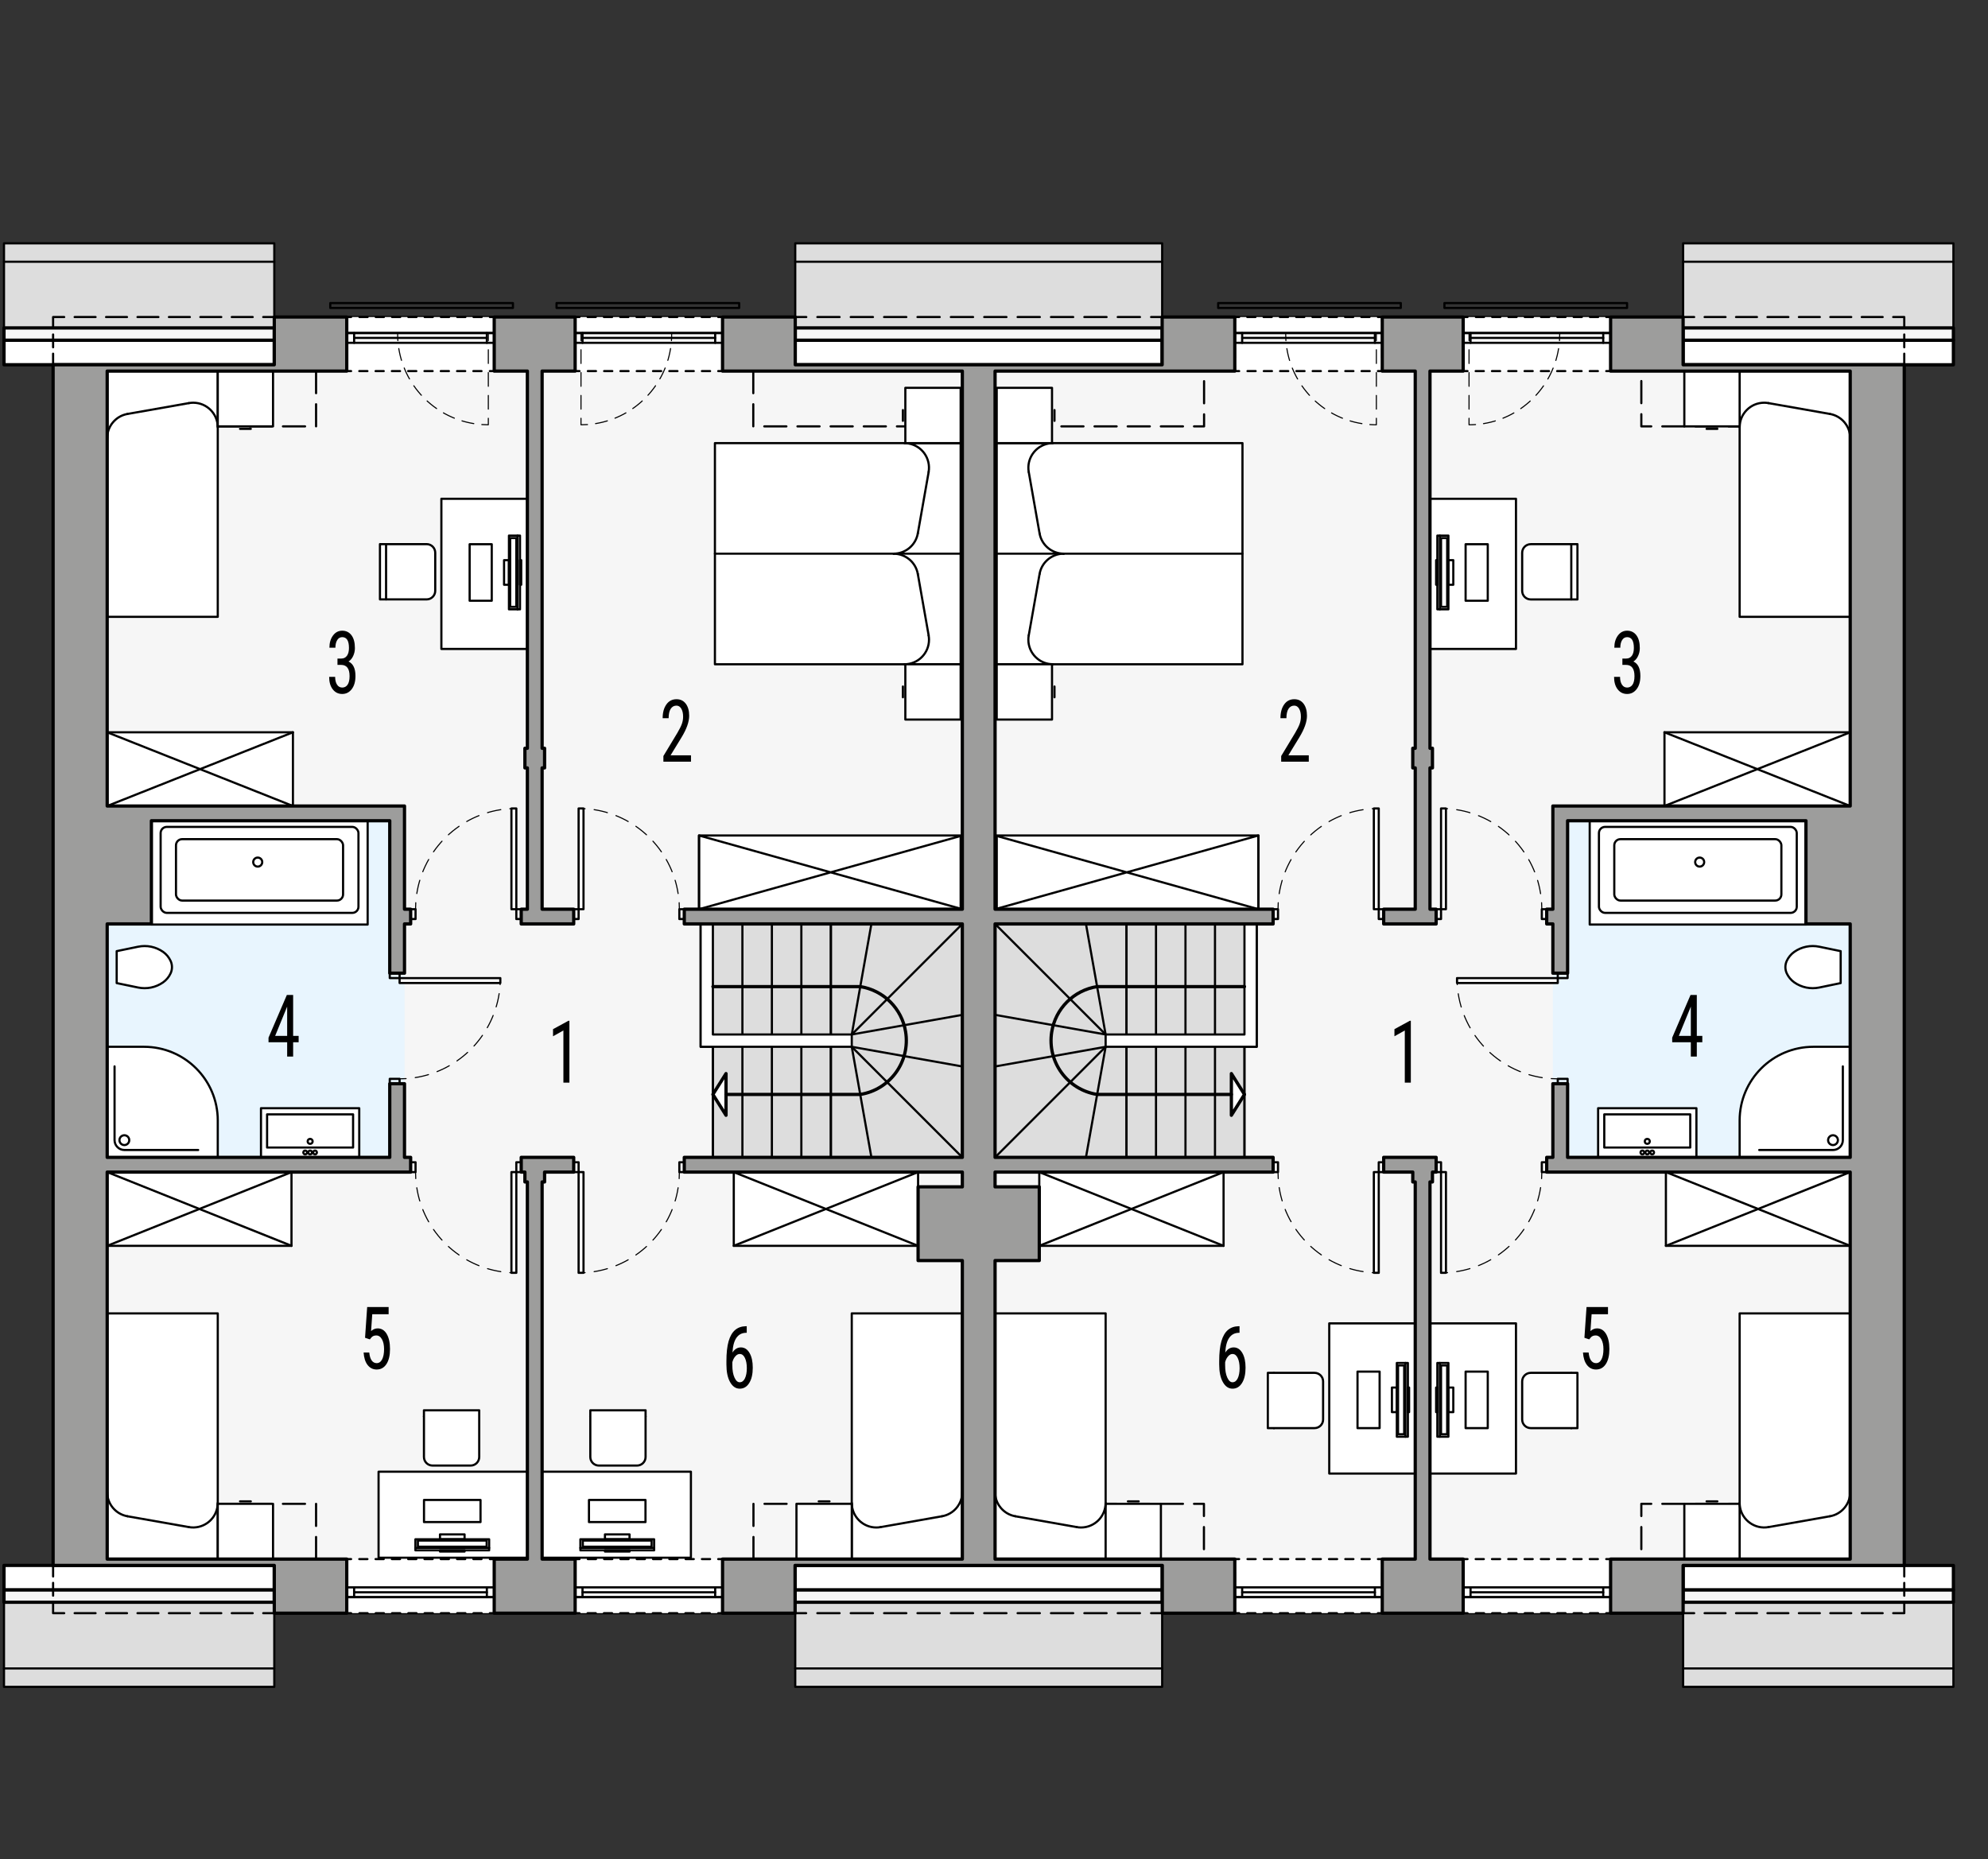<?xml version="1.0" encoding="UTF-8"?><svg id="b" xmlns="http://www.w3.org/2000/svg" viewBox="0 0 458.65 428.97"><rect x="0" y="0" width="458.65" height="428.97" fill="#333333" stroke="none"/><rect x="183.47" y="56.14" width="84.65" height="28.02" style="fill:#ddd; stroke:#000; stroke-linecap:round; stroke-linejoin:round; stroke-width:.5px;"/><rect x="183.47" y="361.19" width="84.65" height="28.02" style="fill:#ddd; stroke:#000; stroke-linecap:round; stroke-linejoin:round; stroke-width:.5px;"/><polygon points="268.12 73.15 268.12 75.66 183.47 75.66 183.47 73.15 12.25 73.15 12.25 372.21 183.43 372.21 183.43 369.7 268.12 369.7 268.16 372.21 439.33 372.21 439.33 73.15 268.12 73.15" style="fill:#f6f6f6; stroke:#000; stroke-linecap:round; stroke-linejoin:round; stroke-width:.5px;"/><rect x="358.26" y="185.97" width="68.6" height="84.47" transform="translate(785.12 456.41) rotate(-180)" style="fill:#e8f5fe; stroke-width:0px;"/><rect x="388.31" y="56.14" width="62.36" height="28.02" style="fill:#ddd; stroke:#000; stroke-linecap:round; stroke-linejoin:round; stroke-width:.5px;"/><rect x="388.31" y="361.19" width="62.36" height="28.02" style="fill:#ddd; stroke:#000; stroke-linecap:round; stroke-linejoin:round; stroke-width:.5px;"/><rect x="388.31" y="78.49" width="62.36" height="5.67" transform="translate(838.98 162.66) rotate(-180)" style="fill:#fff; stroke:#000; stroke-linecap:round; stroke-linejoin:round; stroke-width:.75px;"/><rect x="183.47" y="78.49" width="84.65" height="5.67" transform="translate(451.58 162.66) rotate(-180)" style="fill:#fff; stroke:#000; stroke-linecap:round; stroke-linejoin:round; stroke-width:.75px;"/><rect x="183.43" y="361.19" width="84.69" height="5.67" transform="translate(451.55 728.06) rotate(-180)" style="fill:#fff; stroke:#000; stroke-linecap:round; stroke-linejoin:round; stroke-width:.75px;"/><rect x="388.31" y="361.19" width="62.36" height="5.67" transform="translate(838.98 728.06) rotate(-180)" style="fill:#fff; stroke:#000; stroke-linecap:round; stroke-linejoin:round; stroke-width:.75px;"/><rect x="183.47" y="75.66" width="84.65" height="2.83" style="fill:#f6f6f6; stroke:#000; stroke-linecap:round; stroke-linejoin:round; stroke-width:.75px;"/><rect x="183.43" y="366.86" width="84.69" height="2.83" style="fill:#f6f6f6; stroke:#000; stroke-linecap:round; stroke-linejoin:round; stroke-width:.75px;"/><rect x="388.31" y="75.66" width="62.36" height="2.83" style="fill:#f6f6f6; stroke:#000; stroke-linecap:round; stroke-linejoin:round; stroke-width:.75px;"/><rect x="388.31" y="366.86" width="62.36" height="2.83" style="fill:#f6f6f6; stroke:#000; stroke-linecap:round; stroke-linejoin:round; stroke-width:.75px;"/><line x1="388.31" y1="60.39" x2="450.67" y2="60.39" style="fill:none; stroke:#000; stroke-linecap:round; stroke-linejoin:round; stroke-width:.5px;"/><line x1="388.31" y1="384.96" x2="450.67" y2="384.96" style="fill:none; stroke:#000; stroke-linecap:round; stroke-linejoin:round; stroke-width:.5px;"/><polygon points="289.94 213.18 289.94 241.53 287.11 241.53 287.11 267.04 229.57 267.04 229.57 213.18 289.94 213.18" style="fill:#ddd; stroke:#000; stroke-linecap:round; stroke-linejoin:round; stroke-width:.45px;"/><rect x="337.57" y="73.15" width="34.02" height="12.47" style="fill:#fff; stroke-width:0px;"/><polyline points="337.57 84.62 337.57 85.62 338.57 85.62" style="fill:none; stroke:#000; stroke-linecap:round; stroke-linejoin:round; stroke-width:.5px;"/><line x1="340.45" y1="85.62" x2="369.64" y2="85.62" style="fill:none; stroke:#000; stroke-dasharray:0 0 1.88 1.88; stroke-linecap:round; stroke-linejoin:round; stroke-width:.5px;"/><polyline points="370.58 85.62 371.58 85.62 371.58 84.62" style="fill:none; stroke:#000; stroke-linecap:round; stroke-linejoin:round; stroke-width:.5px;"/><line x1="371.58" y1="82.53" x2="371.58" y2="75.2" style="fill:none; stroke:#000; stroke-dasharray:0 0 2.09 2.09; stroke-linecap:round; stroke-linejoin:round; stroke-width:.5px;"/><polyline points="371.58 74.15 371.58 73.15 370.58 73.15" style="fill:none; stroke:#000; stroke-linecap:round; stroke-linejoin:round; stroke-width:.5px;"/><line x1="368.7" y1="73.15" x2="339.51" y2="73.15" style="fill:none; stroke:#000; stroke-dasharray:0 0 1.88 1.88; stroke-linecap:round; stroke-linejoin:round; stroke-width:.5px;"/><polyline points="338.57 73.15 337.57 73.15 337.57 74.15" style="fill:none; stroke:#000; stroke-linecap:round; stroke-linejoin:round; stroke-width:.5px;"/><line x1="337.57" y1="76.24" x2="337.57" y2="83.58" style="fill:none; stroke:#000; stroke-dasharray:0 0 2.09 2.09; stroke-linecap:round; stroke-linejoin:round; stroke-width:.5px;"/><rect x="284.88" y="73.15" width="34.02" height="12.47" style="fill:#fff; stroke-width:0px;"/><polyline points="318.9 84.62 318.9 85.62 317.9 85.62" style="fill:none; stroke:#000; stroke-linecap:round; stroke-linejoin:round; stroke-width:.5px;"/><line x1="316.01" y1="85.62" x2="286.82" y2="85.62" style="fill:none; stroke:#000; stroke-dasharray:0 0 1.88 1.88; stroke-linecap:round; stroke-linejoin:round; stroke-width:.5px;"/><polyline points="285.88 85.62 284.88 85.62 284.88 84.62" style="fill:none; stroke:#000; stroke-linecap:round; stroke-linejoin:round; stroke-width:.5px;"/><line x1="284.88" y1="82.53" x2="284.88" y2="75.2" style="fill:none; stroke:#000; stroke-dasharray:0 0 2.09 2.09; stroke-linecap:round; stroke-linejoin:round; stroke-width:.5px;"/><polyline points="284.88 74.15 284.88 73.15 285.88 73.15" style="fill:none; stroke:#000; stroke-linecap:round; stroke-linejoin:round; stroke-width:.5px;"/><line x1="287.76" y1="73.15" x2="316.95" y2="73.15" style="fill:none; stroke:#000; stroke-dasharray:0 0 1.88 1.88; stroke-linecap:round; stroke-linejoin:round; stroke-width:.5px;"/><polyline points="317.9 73.15 318.9 73.15 318.9 74.15" style="fill:none; stroke:#000; stroke-linecap:round; stroke-linejoin:round; stroke-width:.5px;"/><line x1="318.9" y1="76.24" x2="318.9" y2="83.58" style="fill:none; stroke:#000; stroke-dasharray:0 0 2.09 2.09; stroke-linecap:round; stroke-linejoin:round; stroke-width:.5px;"/><rect x="337.57" y="359.73" width="34.02" height="12.47" style="fill:#fff; stroke-width:0px;"/><polyline points="337.57 360.73 337.57 359.73 338.57 359.73" style="fill:none; stroke:#000; stroke-linecap:round; stroke-linejoin:round; stroke-width:.5px;"/><line x1="340.45" y1="359.73" x2="369.64" y2="359.73" style="fill:none; stroke:#000; stroke-dasharray:0 0 1.88 1.88; stroke-linecap:round; stroke-linejoin:round; stroke-width:.5px;"/><polyline points="370.58 359.73 371.58 359.73 371.58 360.73" style="fill:none; stroke:#000; stroke-linecap:round; stroke-linejoin:round; stroke-width:.5px;"/><line x1="371.58" y1="362.83" x2="371.58" y2="370.16" style="fill:none; stroke:#000; stroke-dasharray:0 0 2.09 2.09; stroke-linecap:round; stroke-linejoin:round; stroke-width:.5px;"/><polyline points="371.58 371.21 371.58 372.21 370.58 372.21" style="fill:none; stroke:#000; stroke-linecap:round; stroke-linejoin:round; stroke-width:.5px;"/><line x1="368.7" y1="372.21" x2="339.51" y2="372.21" style="fill:none; stroke:#000; stroke-dasharray:0 0 1.88 1.88; stroke-linecap:round; stroke-linejoin:round; stroke-width:.5px;"/><polyline points="338.57 372.21 337.57 372.21 337.57 371.21" style="fill:none; stroke:#000; stroke-linecap:round; stroke-linejoin:round; stroke-width:.5px;"/><line x1="337.57" y1="369.11" x2="337.57" y2="361.78" style="fill:none; stroke:#000; stroke-dasharray:0 0 2.09 2.09; stroke-linecap:round; stroke-linejoin:round; stroke-width:.5px;"/><rect x="284.88" y="359.73" width="34.02" height="12.47" style="fill:#fff; stroke-width:0px;"/><polyline points="318.9 360.73 318.9 359.73 317.9 359.73" style="fill:none; stroke:#000; stroke-linecap:round; stroke-linejoin:round; stroke-width:.5px;"/><line x1="316.01" y1="359.73" x2="286.82" y2="359.73" style="fill:none; stroke:#000; stroke-dasharray:0 0 1.88 1.88; stroke-linecap:round; stroke-linejoin:round; stroke-width:.5px;"/><polyline points="285.88 359.73 284.88 359.73 284.88 360.73" style="fill:none; stroke:#000; stroke-linecap:round; stroke-linejoin:round; stroke-width:.5px;"/><line x1="284.88" y1="362.83" x2="284.88" y2="370.16" style="fill:none; stroke:#000; stroke-dasharray:0 0 2.09 2.09; stroke-linecap:round; stroke-linejoin:round; stroke-width:.5px;"/><polyline points="284.88 371.21 284.88 372.21 285.88 372.21" style="fill:none; stroke:#000; stroke-linecap:round; stroke-linejoin:round; stroke-width:.5px;"/><line x1="287.76" y1="372.21" x2="316.95" y2="372.21" style="fill:none; stroke:#000; stroke-dasharray:0 0 1.88 1.88; stroke-linecap:round; stroke-linejoin:round; stroke-width:.5px;"/><polyline points="317.9 372.21 318.9 372.21 318.9 371.21" style="fill:none; stroke:#000; stroke-linecap:round; stroke-linejoin:round; stroke-width:.5px;"/><line x1="318.9" y1="369.11" x2="318.9" y2="361.78" style="fill:none; stroke:#000; stroke-dasharray:0 0 2.09 2.09; stroke-linecap:round; stroke-linejoin:round; stroke-width:.5px;"/><rect x="318.09" y="209.78" width="1.13" height="2.27" style="fill:none; stroke:#000; stroke-linecap:round; stroke-linejoin:round; stroke-width:.5px;"/><rect x="293.72" y="209.78" width="1.13" height="2.27" style="fill:none; stroke:#000; stroke-linecap:round; stroke-linejoin:round; stroke-width:.5px;"/><rect x="316.96" y="186.54" width="1.13" height="23.24" style="fill:#fff; stroke:#000; stroke-linecap:round; stroke-linejoin:round; stroke-width:.5px;"/><rect x="331.33" y="209.78" width="1.13" height="2.27" style="fill:none; stroke:#000; stroke-linecap:round; stroke-linejoin:round; stroke-width:.5px;"/><rect x="332.46" y="186.54" width="1.13" height="23.24" style="fill:#fff; stroke:#000; stroke-linecap:round; stroke-linejoin:round; stroke-width:.5px;"/><rect x="318.09" y="268.17" width="1.13" height="2.27" style="fill:none; stroke:#000; stroke-linecap:round; stroke-linejoin:round; stroke-width:.5px;"/><rect x="293.72" y="268.17" width="1.13" height="2.27" style="fill:none; stroke:#000; stroke-linecap:round; stroke-linejoin:round; stroke-width:.5px;"/><rect x="316.96" y="270.44" width="1.13" height="23.24" style="fill:#fff; stroke:#000; stroke-linecap:round; stroke-linejoin:round; stroke-width:.5px;"/><rect x="331.33" y="268.17" width="1.13" height="2.27" style="fill:none; stroke:#000; stroke-linecap:round; stroke-linejoin:round; stroke-width:.5px;"/><rect x="355.71" y="268.17" width="1.13" height="2.27" style="fill:none; stroke:#000; stroke-linecap:round; stroke-linejoin:round; stroke-width:.5px;"/><rect x="332.46" y="270.44" width="1.13" height="23.24" style="fill:#fff; stroke:#000; stroke-linecap:round; stroke-linejoin:round; stroke-width:.5px;"/><rect x="359.39" y="224.54" width="2.27" height="1.13" style="fill:none; stroke:#000; stroke-linecap:round; stroke-linejoin:round; stroke-width:.5px;"/><rect x="359.39" y="248.92" width="2.27" height="1.13" style="fill:none; stroke:#000; stroke-linecap:round; stroke-linejoin:round; stroke-width:.5px;"/><rect x="336.15" y="225.68" width="23.24" height="1.13" style="fill:#fff; stroke:#000; stroke-linecap:round; stroke-linejoin:round; stroke-width:.5px;"/><rect x="355.71" y="209.78" width="1.13" height="2.27" style="fill:none; stroke:#000; stroke-linecap:round; stroke-linejoin:round; stroke-width:.5px;"/><path d="m294.85,209.78c0-.5.02-1,.05-1.5" style="fill:none; stroke:#000; stroke-linecap:round; stroke-linejoin:round; stroke-width:.25px;"/><path d="m295.12,206.2c1.6-10.31,9.97-18.39,20.42-19.52" style="fill:none; stroke:#000; stroke-dasharray:0 0 3.14 2.09; stroke-linecap:round; stroke-linejoin:round; stroke-width:.25px;"/><path d="m316.59,186.58c.5-.03,1-.05,1.5-.05" style="fill:none; stroke:#000; stroke-linecap:round; stroke-linejoin:round; stroke-width:.25px;"/><path d="m355.71,209.78c0-.5-.02-1-.05-1.5" style="fill:none; stroke:#000; stroke-linecap:round; stroke-linejoin:round; stroke-width:.25px;"/><path d="m355.43,206.2c-1.6-10.31-9.97-18.39-20.43-19.52" style="fill:none; stroke:#000; stroke-dasharray:0 0 3.14 2.09; stroke-linecap:round; stroke-linejoin:round; stroke-width:.25px;"/><path d="m333.96,186.58c-.5-.03-1-.05-1.5-.05" style="fill:none; stroke:#000; stroke-linecap:round; stroke-linejoin:round; stroke-width:.25px;"/><path d="m294.85,270.44c0,.5.02,1,.05,1.5" style="fill:none; stroke:#000; stroke-linecap:round; stroke-linejoin:round; stroke-width:.25px;"/><path d="m295.12,274.02c1.6,10.31,9.97,18.39,20.42,19.52" style="fill:none; stroke:#000; stroke-dasharray:0 0 3.14 2.09; stroke-linecap:round; stroke-linejoin:round; stroke-width:.25px;"/><path d="m316.59,293.64c.5.03,1,.05,1.5.05" style="fill:none; stroke:#000; stroke-linecap:round; stroke-linejoin:round; stroke-width:.25px;"/><path d="m355.71,270.44c0,.5-.02,1-.05,1.5" style="fill:none; stroke:#000; stroke-linecap:round; stroke-linejoin:round; stroke-width:.25px;"/><path d="m355.43,274.02c-1.6,10.31-9.97,18.39-20.43,19.52" style="fill:none; stroke:#000; stroke-dasharray:0 0 3.14 2.09; stroke-linecap:round; stroke-linejoin:round; stroke-width:.25px;"/><path d="m333.96,293.64c-.5.03-1,.05-1.5.05" style="fill:none; stroke:#000; stroke-linecap:round; stroke-linejoin:round; stroke-width:.25px;"/><path d="m359.39,248.92c-.5,0-1-.02-1.5-.05" style="fill:none; stroke:#000; stroke-linecap:round; stroke-linejoin:round; stroke-width:.25px;"/><path d="m355.81,248.65c-10.31-1.6-18.39-9.97-19.52-20.42" style="fill:none; stroke:#000; stroke-dasharray:0 0 3.14 2.09; stroke-linecap:round; stroke-linejoin:round; stroke-width:.25px;"/><path d="m336.2,227.18c-.03-.5-.05-1-.05-1.5" style="fill:none; stroke:#000; stroke-linecap:round; stroke-linejoin:round; stroke-width:.25px;"/><path d="m359.84,77.09c0,.5-.02,1-.05,1.5" style="fill:none; stroke:#000; stroke-linecap:round; stroke-linejoin:round; stroke-width:.25px;"/><path d="m359.58,80.44c-1.48,9.17-8.92,16.35-18.22,17.43" style="fill:none; stroke:#000; stroke-dasharray:0 0 2.8 1.87; stroke-linecap:round; stroke-linejoin:round; stroke-width:.25px;"/><path d="m340.42,97.96c-.5.04-1,.05-1.5.05v-1.5" style="fill:none; stroke:#000; stroke-linecap:round; stroke-linejoin:round; stroke-width:.25px;"/><line x1="338.92" y1="94.4" x2="338.92" y2="79.64" style="fill:none; stroke:#000; stroke-dasharray:0 0 3.16 2.11; stroke-linecap:round; stroke-linejoin:round; stroke-width:.25px;"/><line x1="338.92" y1="78.59" x2="338.92" y2="77.09" style="fill:none; stroke:#000; stroke-linecap:round; stroke-linejoin:round; stroke-width:.25px;"/><path d="m296.62,77.09c0,.5.02,1,.05,1.5" style="fill:none; stroke:#000; stroke-linecap:round; stroke-linejoin:round; stroke-width:.25px;"/><path d="m296.89,80.44c1.48,9.17,8.92,16.35,18.22,17.43" style="fill:none; stroke:#000; stroke-dasharray:0 0 2.8 1.87; stroke-linecap:round; stroke-linejoin:round; stroke-width:.25px;"/><path d="m316.04,97.96c.5.04,1,.05,1.5.05v-1.5" style="fill:none; stroke:#000; stroke-linecap:round; stroke-linejoin:round; stroke-width:.25px;"/><line x1="317.54" y1="94.4" x2="317.54" y2="79.64" style="fill:none; stroke:#000; stroke-dasharray:0 0 3.16 2.11; stroke-linecap:round; stroke-linejoin:round; stroke-width:.25px;"/><line x1="317.54" y1="78.59" x2="317.54" y2="77.09" style="fill:none; stroke:#000; stroke-linecap:round; stroke-linejoin:round; stroke-width:.25px;"/><polyline points="337.57 366.25 339.27 366.25 339.27 368.52 337.57 368.52 337.57 366.25" style="fill:none; stroke:#000; stroke-linecap:round; stroke-linejoin:round; stroke-width:.5px;"/><polyline points="369.88 366.25 371.58 366.25 371.58 368.52 369.88 368.52 369.88 366.25" style="fill:none; stroke:#000; stroke-linecap:round; stroke-linejoin:round; stroke-width:.5px;"/><line x1="369.88" y1="366.25" x2="339.27" y2="366.25" style="fill:none; stroke:#000; stroke-linecap:round; stroke-linejoin:round; stroke-width:.5px;"/><line x1="369.88" y1="367.39" x2="339.27" y2="367.39" style="fill:none; stroke:#000; stroke-linecap:round; stroke-linejoin:round; stroke-width:.5px;"/><line x1="369.88" y1="368.52" x2="339.27" y2="368.52" style="fill:none; stroke:#000; stroke-linecap:round; stroke-linejoin:round; stroke-width:.5px;"/><line x1="337.53" y1="368.52" x2="371.3" y2="368.52" style="fill:none; stroke:#000; stroke-linecap:round; stroke-linejoin:round; stroke-width:.5px;"/><polyline points="318.9 366.25 317.2 366.25 317.2 368.52 318.9 368.52 318.9 366.25" style="fill:none; stroke:#000; stroke-linecap:round; stroke-linejoin:round; stroke-width:.5px;"/><polyline points="286.58 366.25 284.88 366.25 284.88 368.52 286.58 368.52 286.58 366.25" style="fill:none; stroke:#000; stroke-linecap:round; stroke-linejoin:round; stroke-width:.5px;"/><line x1="286.58" y1="366.25" x2="317.2" y2="366.25" style="fill:none; stroke:#000; stroke-linecap:round; stroke-linejoin:round; stroke-width:.5px;"/><line x1="286.58" y1="367.39" x2="317.2" y2="367.39" style="fill:none; stroke:#000; stroke-linecap:round; stroke-linejoin:round; stroke-width:.5px;"/><line x1="286.58" y1="368.52" x2="317.2" y2="368.52" style="fill:none; stroke:#000; stroke-linecap:round; stroke-linejoin:round; stroke-width:.5px;"/><line x1="318.94" y1="368.52" x2="285.16" y2="368.52" style="fill:none; stroke:#000; stroke-linecap:round; stroke-linejoin:round; stroke-width:.5px;"/><polyline points="337.57 79.1 339.27 79.1 339.27 76.84 337.57 76.84 337.57 79.1" style="fill:none; stroke:#000; stroke-linecap:round; stroke-linejoin:round; stroke-width:.5px;"/><polyline points="369.88 79.1 371.58 79.1 371.58 76.84 369.88 76.84 369.88 79.1" style="fill:none; stroke:#000; stroke-linecap:round; stroke-linejoin:round; stroke-width:.5px;"/><line x1="369.88" y1="79.1" x2="339.27" y2="79.1" style="fill:none; stroke:#000; stroke-linecap:round; stroke-linejoin:round; stroke-width:.5px;"/><line x1="369.88" y1="77.97" x2="339.27" y2="77.97" style="fill:none; stroke:#000; stroke-linecap:round; stroke-linejoin:round; stroke-width:.5px;"/><line x1="369.88" y1="76.84" x2="339.27" y2="76.84" style="fill:none; stroke:#000; stroke-linecap:round; stroke-linejoin:round; stroke-width:.5px;"/><line x1="337.53" y1="76.84" x2="371.3" y2="76.84" style="fill:none; stroke:#000; stroke-linecap:round; stroke-linejoin:round; stroke-width:.5px;"/><polyline points="318.9 79.1 317.2 79.1 317.2 76.84 318.9 76.84 318.9 79.1" style="fill:none; stroke:#000; stroke-linecap:round; stroke-linejoin:round; stroke-width:.5px;"/><polyline points="286.58 79.1 284.88 79.1 284.88 76.84 286.58 76.84 286.58 79.1" style="fill:none; stroke:#000; stroke-linecap:round; stroke-linejoin:round; stroke-width:.5px;"/><line x1="286.58" y1="79.1" x2="317.2" y2="79.1" style="fill:none; stroke:#000; stroke-linecap:round; stroke-linejoin:round; stroke-width:.5px;"/><line x1="286.58" y1="77.97" x2="317.2" y2="77.97" style="fill:none; stroke:#000; stroke-linecap:round; stroke-linejoin:round; stroke-width:.5px;"/><line x1="286.58" y1="76.84" x2="317.2" y2="76.84" style="fill:none; stroke:#000; stroke-linecap:round; stroke-linejoin:round; stroke-width:.5px;"/><line x1="318.94" y1="76.84" x2="285.16" y2="76.84" style="fill:none; stroke:#000; stroke-linecap:round; stroke-linejoin:round; stroke-width:.5px;"/><polyline points="426.86 346.98 378.67 346.98 378.67 359.73" style="fill:none; stroke:#000; stroke-dasharray:0 0 5.1 2.55; stroke-linecap:round; stroke-linejoin:round; stroke-width:.5px;"/><polyline points="229.57 346.98 277.76 346.98 277.76 359.73" style="fill:none; stroke:#000; stroke-dasharray:0 0 5.1 2.55; stroke-linecap:round; stroke-linejoin:round; stroke-width:.5px;"/><polyline points="426.86 98.38 378.67 98.38 378.67 85.62" style="fill:none; stroke:#000; stroke-dasharray:0 0 5.1 2.55; stroke-linecap:round; stroke-linejoin:round; stroke-width:.5px;"/><polyline points="229.57 98.38 277.76 98.38 277.79 98.38 277.79 85.62" style="fill:none; stroke:#000; stroke-dasharray:0 0 5.1 2.55; stroke-linecap:round; stroke-linejoin:round; stroke-width:.5px;"/><line x1="388.31" y1="73.15" x2="390.86" y2="73.15" style="fill:none; stroke:#000; stroke-linecap:round; stroke-linejoin:round; stroke-width:.5px;"/><line x1="393.27" y1="73.15" x2="435.57" y2="73.15" style="fill:none; stroke:#000; stroke-dasharray:0 0 4.83 2.42; stroke-linecap:round; stroke-linejoin:round; stroke-width:.5px;"/><polyline points="436.78 73.15 439.33 73.15 439.33 75.7" style="fill:none; stroke:#000; stroke-linecap:round; stroke-linejoin:round; stroke-width:.5px;"/><line x1="439.33" y1="77.18" x2="439.33" y2="80.87" style="fill:none; stroke:#000; stroke-dasharray:0 0 2.95 1.48; stroke-linecap:round; stroke-linejoin:round; stroke-width:.5px;"/><line x1="439.33" y1="81.61" x2="439.33" y2="84.16" style="fill:none; stroke:#000; stroke-linecap:round; stroke-linejoin:round; stroke-width:.5px;"/><line x1="268.12" y1="73.15" x2="265.57" y2="73.15" style="fill:none; stroke:#000; stroke-linecap:round; stroke-linejoin:round; stroke-width:.5px;"/><line x1="263" y1="73.15" x2="187.3" y2="73.15" style="fill:none; stroke:#000; stroke-dasharray:0 0 5.13 2.57; stroke-linecap:round; stroke-linejoin:round; stroke-width:.5px;"/><line x1="186.02" y1="73.15" x2="183.47" y2="73.15" style="fill:none; stroke:#000; stroke-linecap:round; stroke-linejoin:round; stroke-width:.5px;"/><line x1="268.12" y1="372.21" x2="265.57" y2="372.21" style="fill:none; stroke:#000; stroke-linecap:round; stroke-linejoin:round; stroke-width:.5px;"/><line x1="263" y1="372.21" x2="187.26" y2="372.21" style="fill:none; stroke:#000; stroke-dasharray:0 0 5.13 2.57; stroke-linecap:round; stroke-linejoin:round; stroke-width:.5px;"/><line x1="185.98" y1="372.21" x2="183.43" y2="372.21" style="fill:none; stroke:#000; stroke-linecap:round; stroke-linejoin:round; stroke-width:.5px;"/><line x1="388.31" y1="372.21" x2="390.86" y2="372.21" style="fill:none; stroke:#000; stroke-linecap:round; stroke-linejoin:round; stroke-width:.5px;"/><line x1="393.27" y1="372.21" x2="435.57" y2="372.21" style="fill:none; stroke:#000; stroke-dasharray:0 0 4.83 2.42; stroke-linecap:round; stroke-linejoin:round; stroke-width:.5px;"/><polyline points="436.78 372.21 439.33 372.21 439.33 369.65" style="fill:none; stroke:#000; stroke-linecap:round; stroke-linejoin:round; stroke-width:.5px;"/><line x1="439.33" y1="368.18" x2="439.33" y2="364.48" style="fill:none; stroke:#000; stroke-dasharray:0 0 2.95 1.48; stroke-linecap:round; stroke-linejoin:round; stroke-width:.5px;"/><line x1="439.33" y1="363.74" x2="439.33" y2="361.19" style="fill:none; stroke:#000; stroke-linecap:round; stroke-linejoin:round; stroke-width:.5px;"/><line x1="229.57" y1="213.18" x2="255.08" y2="238.69" style="fill:none; stroke:#000; stroke-linecap:round; stroke-linejoin:round; stroke-width:.5px;"/><line x1="255.08" y1="238.69" x2="250.54" y2="213.18" style="fill:none; stroke:#000; stroke-linecap:round; stroke-linejoin:round; stroke-width:.5px;"/><line x1="259.9" y1="238.69" x2="259.9" y2="213.18" style="fill:none; stroke:#000; stroke-linecap:round; stroke-linejoin:round; stroke-width:.5px;"/><line x1="266.7" y1="238.69" x2="266.7" y2="213.18" style="fill:none; stroke:#000; stroke-linecap:round; stroke-linejoin:round; stroke-width:.5px;"/><line x1="273.5" y1="238.69" x2="273.5" y2="213.18" style="fill:none; stroke:#000; stroke-linecap:round; stroke-linejoin:round; stroke-width:.5px;"/><line x1="280.31" y1="238.69" x2="280.31" y2="213.18" style="fill:none; stroke:#000; stroke-linecap:round; stroke-linejoin:round; stroke-width:.5px;"/><line x1="259.9" y1="238.69" x2="259.9" y2="213.18" style="fill:none; stroke:#000; stroke-linecap:round; stroke-linejoin:round; stroke-width:.5px;"/><line x1="259.9" y1="267.04" x2="259.9" y2="241.53" style="fill:none; stroke:#000; stroke-linecap:round; stroke-linejoin:round; stroke-width:.5px;"/><line x1="229.57" y1="267.04" x2="255.08" y2="241.53" style="fill:none; stroke:#000; stroke-linecap:round; stroke-linejoin:round; stroke-width:.5px;"/><line x1="255.08" y1="241.53" x2="250.54" y2="267.04" style="fill:none; stroke:#000; stroke-linecap:round; stroke-linejoin:round; stroke-width:.5px;"/><line x1="259.9" y1="241.53" x2="259.9" y2="267.04" style="fill:none; stroke:#000; stroke-linecap:round; stroke-linejoin:round; stroke-width:.5px;"/><line x1="266.7" y1="241.53" x2="266.7" y2="267.04" style="fill:none; stroke:#000; stroke-linecap:round; stroke-linejoin:round; stroke-width:.5px;"/><line x1="273.5" y1="241.53" x2="273.5" y2="267.04" style="fill:none; stroke:#000; stroke-linecap:round; stroke-linejoin:round; stroke-width:.5px;"/><line x1="280.31" y1="241.53" x2="280.31" y2="267.04" style="fill:none; stroke:#000; stroke-linecap:round; stroke-linejoin:round; stroke-width:.5px;"/><line x1="255.08" y1="241.53" x2="229.57" y2="246.07" style="fill:none; stroke:#000; stroke-linecap:round; stroke-linejoin:round; stroke-width:.5px;"/><line x1="255.08" y1="238.69" x2="229.57" y2="234.16" style="fill:none; stroke:#000; stroke-linecap:round; stroke-linejoin:round; stroke-width:.5px;"/><line x1="287.11" y1="267.04" x2="287.11" y2="241.53" style="fill:none; stroke:#000; stroke-linecap:round; stroke-linejoin:round; stroke-width:.5px;"/><polygon points="287.11 213.18 287.11 238.69 255.08 238.69 255.08 241.53 289.94 241.53 289.94 213.18 287.11 213.18" style="fill:#fff; stroke:#000; stroke-linecap:round; stroke-linejoin:round; stroke-width:.5px;"/><polyline points="284.09 252.52 284.09 257.33 287.11 252.52 284.09 247.71 284.09 252.52" style="fill:#fff; stroke:#000; stroke-linecap:round; stroke-linejoin:round; stroke-width:.75px;"/><path d="m284.09,252.52h-30.98c-6.87-1.09-11.56-7.54-10.47-14.41.85-5.39,5.08-9.62,10.47-10.47h34" style="fill:none; stroke:#000; stroke-linecap:round; stroke-linejoin:round; stroke-width:.75px;"/><polyline points="286.65 127.75 229.95 127.75 229.95 102.24 286.65 102.24 286.65 127.75" style="fill:#fff; stroke:#000; stroke-linecap:round; stroke-linejoin:round; stroke-width:.5px;"/><polyline points="286.65 127.75 229.95 127.75 229.95 153.27 286.65 153.27 286.65 127.75" style="fill:#fff; stroke:#000; stroke-linecap:round; stroke-linejoin:round; stroke-width:.5px;"/><line x1="237.34" y1="146.61" x2="239.84" y2="132.44" style="fill:#fff; stroke:#000; stroke-linecap:round; stroke-linejoin:round; stroke-width:.5px;"/><path d="m245.42,127.75c-2.75,0-5.11,1.98-5.58,4.68" style="fill:#fff; stroke:#000; stroke-linecap:round; stroke-linejoin:round; stroke-width:.5px;"/><path d="m237.34,146.61c-.06.33-.09.65-.09.98,0,3.13,2.54,5.67,5.67,5.67" style="fill:#fff; stroke:#000; stroke-linecap:round; stroke-linejoin:round; stroke-width:.5px;"/><line x1="243.28" y1="158.4" x2="243.28" y2="160.88" style="fill:#fff; stroke:#000; stroke-linecap:round; stroke-linejoin:round; stroke-width:.5px;"/><polyline points="242.71 153.27 242.71 166.02 229.95 166.02 229.95 153.27 242.71 153.27" style="fill:#fff; stroke:#000; stroke-linecap:round; stroke-linejoin:round; stroke-width:.5px;"/><line x1="237.34" y1="108.9" x2="239.84" y2="123.07" style="fill:#fff; stroke:#000; stroke-linecap:round; stroke-linejoin:round; stroke-width:.5px;"/><path d="m245.42,127.75c-2.75,0-5.11-1.98-5.58-4.68" style="fill:#fff; stroke:#000; stroke-linecap:round; stroke-linejoin:round; stroke-width:.5px;"/><path d="m237.34,108.9c-.54-3.08,1.52-6.02,4.6-6.57.33-.06.65-.09.98-.09" style="fill:#fff; stroke:#000; stroke-linecap:round; stroke-linejoin:round; stroke-width:.5px;"/><line x1="243.28" y1="97.1" x2="243.28" y2="94.62" style="fill:#fff; stroke:#000; stroke-linecap:round; stroke-linejoin:round; stroke-width:.5px;"/><polyline points="242.71 102.24 242.71 89.49 229.95 89.49 229.95 102.24 242.71 102.24" style="fill:#fff; stroke:#000; stroke-linecap:round; stroke-linejoin:round; stroke-width:.5px;"/><path d="m363.93,125.55v12.76h-10.77c-1.1,0-1.98-.89-1.98-1.98v-8.79c0-1.1.89-1.98,1.98-1.98h10.77" style="fill:#fff; stroke:#000; stroke-linecap:round; stroke-linejoin:round; stroke-width:.5px;"/><rect x="329.91" y="115.08" width="19.84" height="34.65" style="fill:#fff; stroke:#000; stroke-linecap:round; stroke-linejoin:round; stroke-width:.5px;"/><line x1="362.51" y1="138.3" x2="362.51" y2="125.55" style="fill:none; stroke:#000; stroke-linecap:round; stroke-linejoin:round; stroke-width:.5px;"/><line x1="332.18" y1="140.59" x2="332.18" y2="123.58" style="fill:none; stroke:#000; stroke-linecap:round; stroke-linejoin:round; stroke-width:.5px;"/><rect x="331.61" y="123.58" width="2.55" height="17.01" style="fill:none; stroke:#000; stroke-linecap:round; stroke-linejoin:round; stroke-width:.5px;"/><rect x="332.46" y="124.15" width="1.42" height="15.87" style="fill:none; stroke:#000; stroke-linecap:round; stroke-linejoin:round; stroke-width:.5px;"/><rect x="334.16" y="129.25" width="1.13" height="5.67" style="fill:none; stroke:#000; stroke-linecap:round; stroke-linejoin:round; stroke-width:.5px;"/><polyline points="338.13 138.61 343.24 138.61 343.24 125.57 338.13 125.57 338.13 138.61" style="fill:none; stroke:#000; stroke-linecap:round; stroke-linejoin:round; stroke-width:.5px;"/><rect x="331.33" y="129.25" width=".28" height="5.67" style="fill:none; stroke:#000; stroke-linecap:round; stroke-linejoin:round; stroke-width:.5px;"/><polyline points="426.86 142.32 426.86 85.62 401.35 85.62 401.35 142.32 426.86 142.32" style="fill:#fff; stroke:#000; stroke-linecap:round; stroke-linejoin:round; stroke-width:.5px;"/><line x1="408" y1="93.01" x2="422.17" y2="95.51" style="fill:none; stroke:#000; stroke-linecap:round; stroke-linejoin:round; stroke-width:.5px;"/><path d="m426.86,101.09c0-2.75-1.98-5.11-4.68-5.58" style="fill:none; stroke:#000; stroke-linecap:round; stroke-linejoin:round; stroke-width:.5px;"/><path d="m408,93.01c-.33-.06-.65-.09-.98-.09-3.13,0-5.67,2.54-5.67,5.67" style="fill:none; stroke:#000; stroke-linecap:round; stroke-linejoin:round; stroke-width:.5px;"/><line x1="396.21" y1="98.95" x2="393.73" y2="98.95" style="fill:none; stroke:#000; stroke-linecap:round; stroke-linejoin:round; stroke-width:.5px;"/><polyline points="401.35 98.38 388.59 98.38 388.59 85.62 401.35 85.62 401.35 98.38" style="fill:#fff; stroke:#000; stroke-linecap:round; stroke-linejoin:round; stroke-width:.5px;"/><polyline points="366.76 213.32 416.65 213.32 416.65 189.37 366.76 189.37 366.76 213.32" style="fill:#fff; stroke:#000; stroke-linecap:round; stroke-linejoin:round; stroke-width:.5px;"/><circle cx="392.13" cy="198.91" r="1.04" style="fill:none; stroke:#000; stroke-linecap:round; stroke-linejoin:round; stroke-width:.5px;"/><rect x="368.89" y="190.79" width="45.64" height="19.84" rx="1.42" ry="1.42" style="fill:none; stroke:#000; stroke-linecap:round; stroke-linejoin:round; stroke-width:.5px;"/><rect x="372.43" y="193.62" width="38.55" height="14.17" rx="1.42" ry="1.42" style="fill:none; stroke:#000; stroke-linecap:round; stroke-linejoin:round; stroke-width:.5px;"/><polyline points="391.38 267.04 368.7 267.04 368.7 255.7 391.38 255.7 391.38 267.04" style="fill:#fff; stroke:#000; stroke-linecap:round; stroke-linejoin:round; stroke-width:.5px;"/><rect x="370.12" y="257.12" width="19.84" height="7.65" style="fill:none; stroke:#000; stroke-linecap:round; stroke-linejoin:round; stroke-width:.5px;"/><circle cx="380.04" cy="263.35" r=".57" style="fill:none; stroke:#000; stroke-linecap:round; stroke-linejoin:round; stroke-width:.5px;"/><circle cx="380.04" cy="265.91" r=".43" style="fill:none; stroke:#000; stroke-linecap:round; stroke-linejoin:round; stroke-width:.5px;"/><circle cx="378.91" cy="265.91" r=".43" style="fill:none; stroke:#000; stroke-linecap:round; stroke-linejoin:round; stroke-width:.5px;"/><circle cx="381.17" cy="265.91" r=".43" style="fill:none; stroke:#000; stroke-linecap:round; stroke-linejoin:round; stroke-width:.5px;"/><path d="m426.86,241.53h-8.5c-9.39,0-17.01,7.61-17.01,17.01v8.5s25.51,0,25.51,0v-25.51Z" style="fill:#fff; stroke:#000; stroke-linecap:round; stroke-linejoin:round; stroke-width:.5px;"/><path d="m425.16,246.05v17.02c0,1.25-1.02,2.27-2.27,2.27h-17.02" style="fill:none; stroke:#000; stroke-linecap:round; stroke-linejoin:round; stroke-width:.5px;"/><circle cx="422.89" cy="263.07" r="1.13" style="fill:none; stroke:#000; stroke-linecap:round; stroke-linejoin:round; stroke-width:.5px;"/><path d="m424.66,219.46l-4.93-1.02c-2.01-.42-4.1.01-5.78,1.19-.75.53-1.34,1.25-1.73,2.08-.42.91-.42,1.96,0,2.87.39.83.98,1.55,1.73,2.08,1.68,1.18,3.77,1.61,5.78,1.19l4.93-1.02v-7.37Z" style="fill:#fff; stroke:#000; stroke-linecap:round; stroke-linejoin:round; stroke-width:.5px;"/><rect x="384.34" y="270.44" width="42.52" height="17.01" style="fill:#fff; stroke:#000; stroke-linecap:round; stroke-linejoin:round; stroke-width:.5px;"/><rect x="239.77" y="270.44" width="42.52" height="17.01" style="fill:#fff; stroke:#000; stroke-linecap:round; stroke-linejoin:round; stroke-width:.5px;"/><line x1="282.29" y1="270.44" x2="239.77" y2="287.45" style="fill:none; stroke:#000; stroke-linecap:round; stroke-linejoin:round; stroke-width:.5px;"/><line x1="282.29" y1="287.45" x2="239.77" y2="270.44" style="fill:none; stroke:#000; stroke-linecap:round; stroke-linejoin:round; stroke-width:.5px;"/><line x1="384.34" y1="270.44" x2="426.86" y2="287.45" style="fill:none; stroke:#000; stroke-linecap:round; stroke-linejoin:round; stroke-width:.5px;"/><line x1="384.34" y1="287.45" x2="426.86" y2="270.44" style="fill:none; stroke:#000; stroke-linecap:round; stroke-linejoin:round; stroke-width:.5px;"/><polyline points="426.86 303.04 426.86 359.73 401.35 359.73 401.35 303.04 426.86 303.04" style="fill:#fff; stroke:#000; stroke-linecap:round; stroke-linejoin:round; stroke-width:.5px;"/><polyline points="401.35 346.98 388.59 346.98 388.59 359.73 401.35 359.73 401.35 346.98" style="fill:#fff; stroke:#000; stroke-linecap:round; stroke-linejoin:round; stroke-width:.5px;"/><line x1="408" y1="352.35" x2="422.17" y2="349.85" style="fill:none; stroke:#000; stroke-linecap:round; stroke-linejoin:round; stroke-width:.5px;"/><path d="m426.86,344.27c0,2.75-1.98,5.11-4.68,5.58" style="fill:none; stroke:#000; stroke-linecap:round; stroke-linejoin:round; stroke-width:.5px;"/><path d="m408,352.35c-3.08.54-6.02-1.52-6.57-4.6-.06-.33-.09-.65-.09-.98" style="fill:none; stroke:#000; stroke-linecap:round; stroke-linejoin:round; stroke-width:.5px;"/><line x1="396.21" y1="346.41" x2="393.73" y2="346.41" style="fill:none; stroke:#000; stroke-linecap:round; stroke-linejoin:round; stroke-width:.5px;"/><polyline points="229.57 303.04 229.57 359.73 255.08 359.73 255.08 303.04 229.57 303.04" style="fill:#fff; stroke:#000; stroke-linecap:round; stroke-linejoin:round; stroke-width:.5px;"/><polyline points="255.08 346.98 267.83 346.98 267.83 359.73 255.08 359.73 255.08 346.98" style="fill:#fff; stroke:#000; stroke-linecap:round; stroke-linejoin:round; stroke-width:.5px;"/><line x1="248.42" y1="352.35" x2="234.25" y2="349.85" style="fill:none; stroke:#000; stroke-linecap:round; stroke-linejoin:round; stroke-width:.5px;"/><path d="m229.57,344.27c0,2.75,1.98,5.11,4.68,5.58" style="fill:none; stroke:#000; stroke-linecap:round; stroke-linejoin:round; stroke-width:.5px;"/><path d="m248.42,352.35c.33.06.65.09.98.09,3.13,0,5.67-2.54,5.67-5.67" style="fill:none; stroke:#000; stroke-linecap:round; stroke-linejoin:round; stroke-width:.5px;"/><line x1="260.22" y1="346.41" x2="262.7" y2="346.41" style="fill:none; stroke:#000; stroke-linecap:round; stroke-linejoin:round; stroke-width:.5px;"/><rect x="329.91" y="305.34" width="19.84" height="34.65" style="fill:#fff; stroke:#000; stroke-linecap:round; stroke-linejoin:round; stroke-width:.5px;"/><line x1="362.51" y1="316.77" x2="362.51" y2="329.52" style="fill:none; stroke:#000; stroke-linecap:round; stroke-linejoin:round; stroke-width:.5px;"/><path d="m363.93,329.52v-12.76s-10.77,0-10.77,0c-1.1,0-1.98.89-1.98,1.98v8.79c0,1.1.89,1.98,1.98,1.98h10.77" style="fill:#fff; stroke:#000; stroke-linecap:round; stroke-linejoin:round; stroke-width:.5px;"/><line x1="332.18" y1="314.48" x2="332.18" y2="331.49" style="fill:none; stroke:#000; stroke-linecap:round; stroke-linejoin:round; stroke-width:.5px;"/><rect x="331.61" y="314.48" width="2.55" height="17.01" style="fill:none; stroke:#000; stroke-linecap:round; stroke-linejoin:round; stroke-width:.5px;"/><rect x="332.46" y="315.05" width="1.42" height="15.87" style="fill:none; stroke:#000; stroke-linecap:round; stroke-linejoin:round; stroke-width:.5px;"/><rect x="334.16" y="320.15" width="1.13" height="5.67" style="fill:none; stroke:#000; stroke-linecap:round; stroke-linejoin:round; stroke-width:.5px;"/><polyline points="338.13 316.47 343.24 316.47 343.24 329.51 338.13 329.51 338.13 316.47" style="fill:none; stroke:#000; stroke-linecap:round; stroke-linejoin:round; stroke-width:.5px;"/><rect x="331.33" y="320.15" width=".28" height="5.67" style="fill:none; stroke:#000; stroke-linecap:round; stroke-linejoin:round; stroke-width:.5px;"/><rect x="306.67" y="305.34" width="19.84" height="34.65" style="fill:#fff; stroke:#000; stroke-linecap:round; stroke-linejoin:round; stroke-width:.5px;"/><line x1="293.91" y1="316.77" x2="293.91" y2="329.52" style="fill:none; stroke:#000; stroke-linecap:round; stroke-linejoin:round; stroke-width:.5px;"/><path d="m292.5,329.52v-12.76h10.77c1.1,0,1.98.89,1.98,1.98v8.79c0,1.1-.89,1.98-1.98,1.98h-10.77" style="fill:#fff; stroke:#000; stroke-linecap:round; stroke-linejoin:round; stroke-width:.5px;"/><line x1="324.24" y1="314.48" x2="324.24" y2="331.49" style="fill:none; stroke:#000; stroke-linecap:round; stroke-linejoin:round; stroke-width:.5px;"/><rect x="322.26" y="314.48" width="2.55" height="17.01" style="fill:none; stroke:#000; stroke-linecap:round; stroke-linejoin:round; stroke-width:.5px;"/><rect x="322.54" y="315.05" width="1.42" height="15.87" style="fill:none; stroke:#000; stroke-linecap:round; stroke-linejoin:round; stroke-width:.5px;"/><rect x="321.13" y="320.15" width="1.13" height="5.67" style="fill:none; stroke:#000; stroke-linecap:round; stroke-linejoin:round; stroke-width:.5px;"/><polyline points="318.29 316.47 313.19 316.47 313.19 329.51 318.29 329.51 318.29 316.47" style="fill:none; stroke:#000; stroke-linecap:round; stroke-linejoin:round; stroke-width:.5px;"/><rect x="324.81" y="320.15" width=".28" height="5.67" style="fill:none; stroke:#000; stroke-linecap:round; stroke-linejoin:round; stroke-width:.5px;"/><rect x="229.95" y="192.77" width="60.36" height="17.01" transform="translate(520.27 402.55) rotate(-180)" style="fill:#fff; stroke:#000; stroke-linecap:round; stroke-linejoin:round; stroke-width:.5px;"/><polyline points="229.57 192.77 290.32 209.78 290.32 192.77 229.57 209.78" style="fill:none; stroke:#000; stroke-linecap:round; stroke-linejoin:round; stroke-width:.5px;"/><rect x="384" y="168.96" width="42.85" height="17.01" transform="translate(810.86 354.93) rotate(-180)" style="fill:#fff; stroke:#000; stroke-linecap:round; stroke-linejoin:round; stroke-width:.5px;"/><line x1="426.86" y1="185.97" x2="384" y2="168.96" style="fill:none; stroke:#000; stroke-linecap:round; stroke-linejoin:round; stroke-width:.5px;"/><line x1="384" y1="185.97" x2="426.86" y2="168.96" style="fill:none; stroke:#000; stroke-linecap:round; stroke-linejoin:round; stroke-width:.5px;"/><rect x="333.24" y="69.93" width="42.14" height="1.12" style="fill:none; stroke:#000; stroke-linecap:round; stroke-linejoin:round; stroke-width:.5px;"/><rect x="281.04" y="69.93" width="42.14" height="1.12" style="fill:none; stroke:#000; stroke-linecap:round; stroke-linejoin:round; stroke-width:.5px;"/><rect x="24.73" y="185.97" width="68.6" height="84.47" style="fill:#e8f5fe; stroke-width:0px;"/><rect x=".92" y="56.14" width="62.36" height="28.02" style="fill:#ddd; stroke:#000; stroke-linecap:round; stroke-linejoin:round; stroke-width:.5px;"/><rect x=".92" y="361.19" width="62.36" height="28.02" style="fill:#ddd; stroke:#000; stroke-linecap:round; stroke-linejoin:round; stroke-width:.5px;"/><rect x=".92" y="78.49" width="62.36" height="5.67" style="fill:#fff; stroke:#000; stroke-linecap:round; stroke-linejoin:round; stroke-width:.75px;"/><rect x=".92" y="361.19" width="62.36" height="5.67" style="fill:#fff; stroke:#000; stroke-linecap:round; stroke-linejoin:round; stroke-width:.75px;"/><rect x=".92" y="75.66" width="62.36" height="2.83" style="fill:#f6f6f6; stroke:#000; stroke-linecap:round; stroke-linejoin:round; stroke-width:.75px;"/><rect x=".92" y="366.86" width="62.36" height="2.83" style="fill:#f6f6f6; stroke:#000; stroke-linecap:round; stroke-linejoin:round; stroke-width:.75px;"/><line x1=".92" y1="60.39" x2="63.28" y2="60.39" style="fill:none; stroke:#000; stroke-linecap:round; stroke-linejoin:round; stroke-width:.5px;"/><line x1="268.12" y1="60.39" x2="183.47" y2="60.39" style="fill:none; stroke:#000; stroke-linecap:round; stroke-linejoin:round; stroke-width:.5px;"/><line x1=".92" y1="384.96" x2="63.28" y2="384.96" style="fill:none; stroke:#000; stroke-linecap:round; stroke-linejoin:round; stroke-width:.5px;"/><line x1="268.12" y1="384.96" x2="183.47" y2="384.96" style="fill:none; stroke:#000; stroke-linecap:round; stroke-linejoin:round; stroke-width:.5px;"/><polygon points="161.64 213.18 161.64 241.53 164.47 241.53 164.47 267.04 222.02 267.04 222.02 213.18 161.64 213.18" style="fill:#ddd; stroke:#000; stroke-linecap:round; stroke-linejoin:round; stroke-width:.45px;"/><rect x="80" y="73.15" width="34.02" height="12.47" style="fill:#fff; stroke-width:0px;"/><polyline points="114.02 74.15 114.02 73.15 113.02 73.15" style="fill:none; stroke:#000; stroke-linecap:round; stroke-linejoin:round; stroke-width:.5px;"/><line x1="111.13" y1="73.15" x2="81.94" y2="73.15" style="fill:none; stroke:#000; stroke-dasharray:0 0 1.88 1.88; stroke-linecap:round; stroke-linejoin:round; stroke-width:.5px;"/><polyline points="81 73.15 80 73.15 80 74.15" style="fill:none; stroke:#000; stroke-linecap:round; stroke-linejoin:round; stroke-width:.5px;"/><line x1="80" y1="76.24" x2="80" y2="83.58" style="fill:none; stroke:#000; stroke-dasharray:0 0 2.09 2.09; stroke-linecap:round; stroke-linejoin:round; stroke-width:.5px;"/><polyline points="80 84.62 80 85.62 81 85.62" style="fill:none; stroke:#000; stroke-linecap:round; stroke-linejoin:round; stroke-width:.5px;"/><line x1="82.89" y1="85.62" x2="112.08" y2="85.62" style="fill:none; stroke:#000; stroke-dasharray:0 0 1.88 1.88; stroke-linecap:round; stroke-linejoin:round; stroke-width:.5px;"/><polyline points="113.02 85.62 114.02 85.62 114.02 84.62" style="fill:none; stroke:#000; stroke-linecap:round; stroke-linejoin:round; stroke-width:.5px;"/><line x1="114.02" y1="82.53" x2="114.02" y2="75.2" style="fill:none; stroke:#000; stroke-dasharray:0 0 2.09 2.09; stroke-linecap:round; stroke-linejoin:round; stroke-width:.5px;"/><rect x="132.69" y="73.15" width="34.02" height="12.47" style="fill:#fff; stroke-width:0px;"/><polyline points="132.69 74.15 132.69 73.15 133.69 73.15" style="fill:none; stroke:#000; stroke-linecap:round; stroke-linejoin:round; stroke-width:.5px;"/><line x1="135.57" y1="73.15" x2="164.76" y2="73.15" style="fill:none; stroke:#000; stroke-dasharray:0 0 1.88 1.88; stroke-linecap:round; stroke-linejoin:round; stroke-width:.5px;"/><polyline points="165.7 73.15 166.7 73.15 166.7 74.15" style="fill:none; stroke:#000; stroke-linecap:round; stroke-linejoin:round; stroke-width:.5px;"/><line x1="166.7" y1="76.24" x2="166.7" y2="83.58" style="fill:none; stroke:#000; stroke-dasharray:0 0 2.09 2.09; stroke-linecap:round; stroke-linejoin:round; stroke-width:.5px;"/><polyline points="166.7 84.62 166.7 85.62 165.7 85.62" style="fill:none; stroke:#000; stroke-linecap:round; stroke-linejoin:round; stroke-width:.5px;"/><line x1="163.82" y1="85.62" x2="134.63" y2="85.62" style="fill:none; stroke:#000; stroke-dasharray:0 0 1.88 1.88; stroke-linecap:round; stroke-linejoin:round; stroke-width:.5px;"/><polyline points="133.69 85.62 132.69 85.62 132.69 84.62" style="fill:none; stroke:#000; stroke-linecap:round; stroke-linejoin:round; stroke-width:.5px;"/><line x1="132.69" y1="82.53" x2="132.69" y2="75.2" style="fill:none; stroke:#000; stroke-dasharray:0 0 2.09 2.09; stroke-linecap:round; stroke-linejoin:round; stroke-width:.5px;"/><rect x="80" y="359.73" width="34.02" height="12.47" style="fill:#fff; stroke-width:0px;"/><polyline points="114.02 371.21 114.02 372.21 113.02 372.21" style="fill:none; stroke:#000; stroke-linecap:round; stroke-linejoin:round; stroke-width:.5px;"/><line x1="111.13" y1="372.21" x2="81.94" y2="372.21" style="fill:none; stroke:#000; stroke-dasharray:0 0 1.88 1.88; stroke-linecap:round; stroke-linejoin:round; stroke-width:.5px;"/><polyline points="81 372.21 80 372.21 80 371.21" style="fill:none; stroke:#000; stroke-linecap:round; stroke-linejoin:round; stroke-width:.5px;"/><line x1="80" y1="369.11" x2="80" y2="361.78" style="fill:none; stroke:#000; stroke-dasharray:0 0 2.09 2.09; stroke-linecap:round; stroke-linejoin:round; stroke-width:.5px;"/><polyline points="80 360.73 80 359.73 81 359.73" style="fill:none; stroke:#000; stroke-linecap:round; stroke-linejoin:round; stroke-width:.5px;"/><line x1="82.89" y1="359.73" x2="112.08" y2="359.73" style="fill:none; stroke:#000; stroke-dasharray:0 0 1.88 1.88; stroke-linecap:round; stroke-linejoin:round; stroke-width:.5px;"/><polyline points="113.02 359.73 114.02 359.73 114.02 360.73" style="fill:none; stroke:#000; stroke-linecap:round; stroke-linejoin:round; stroke-width:.5px;"/><line x1="114.02" y1="362.83" x2="114.02" y2="370.16" style="fill:none; stroke:#000; stroke-dasharray:0 0 2.09 2.09; stroke-linecap:round; stroke-linejoin:round; stroke-width:.5px;"/><rect x="132.69" y="359.73" width="34.02" height="12.47" style="fill:#fff; stroke-width:0px;"/><polyline points="132.69 371.21 132.69 372.21 133.69 372.21" style="fill:none; stroke:#000; stroke-linecap:round; stroke-linejoin:round; stroke-width:.5px;"/><line x1="135.57" y1="372.21" x2="164.76" y2="372.21" style="fill:none; stroke:#000; stroke-dasharray:0 0 1.88 1.88; stroke-linecap:round; stroke-linejoin:round; stroke-width:.5px;"/><polyline points="165.7 372.21 166.7 372.21 166.7 371.21" style="fill:none; stroke:#000; stroke-linecap:round; stroke-linejoin:round; stroke-width:.5px;"/><line x1="166.7" y1="369.11" x2="166.7" y2="361.78" style="fill:none; stroke:#000; stroke-dasharray:0 0 2.09 2.09; stroke-linecap:round; stroke-linejoin:round; stroke-width:.5px;"/><polyline points="166.7 360.73 166.7 359.73 165.7 359.73" style="fill:none; stroke:#000; stroke-linecap:round; stroke-linejoin:round; stroke-width:.5px;"/><line x1="163.82" y1="359.73" x2="134.63" y2="359.73" style="fill:none; stroke:#000; stroke-dasharray:0 0 1.88 1.88; stroke-linecap:round; stroke-linejoin:round; stroke-width:.5px;"/><polyline points="133.69 359.73 132.69 359.73 132.69 360.73" style="fill:none; stroke:#000; stroke-linecap:round; stroke-linejoin:round; stroke-width:.5px;"/><line x1="132.69" y1="362.83" x2="132.69" y2="370.16" style="fill:none; stroke:#000; stroke-dasharray:0 0 2.09 2.09; stroke-linecap:round; stroke-linejoin:round; stroke-width:.5px;"/><rect x="132.36" y="209.78" width="1.13" height="2.27" style="fill:none; stroke:#000; stroke-linecap:round; stroke-linejoin:round; stroke-width:.5px;"/><rect x="156.73" y="209.78" width="1.13" height="2.27" style="fill:none; stroke:#000; stroke-linecap:round; stroke-linejoin:round; stroke-width:.5px;"/><rect x="133.49" y="186.54" width="1.13" height="23.24" style="fill:#fff; stroke:#000; stroke-linecap:round; stroke-linejoin:round; stroke-width:.5px;"/><rect x="119.12" y="209.78" width="1.13" height="2.27" style="fill:none; stroke:#000; stroke-linecap:round; stroke-linejoin:round; stroke-width:.5px;"/><rect x="117.99" y="186.54" width="1.13" height="23.24" style="fill:#fff; stroke:#000; stroke-linecap:round; stroke-linejoin:round; stroke-width:.5px;"/><rect x="132.36" y="268.17" width="1.13" height="2.27" style="fill:none; stroke:#000; stroke-linecap:round; stroke-linejoin:round; stroke-width:.5px;"/><rect x="156.73" y="268.17" width="1.13" height="2.27" style="fill:none; stroke:#000; stroke-linecap:round; stroke-linejoin:round; stroke-width:.5px;"/><rect x="133.49" y="270.44" width="1.13" height="23.24" style="fill:#fff; stroke:#000; stroke-linecap:round; stroke-linejoin:round; stroke-width:.5px;"/><rect x="119.12" y="268.17" width="1.13" height="2.27" style="fill:none; stroke:#000; stroke-linecap:round; stroke-linejoin:round; stroke-width:.5px;"/><rect x="94.74" y="268.17" width="1.13" height="2.27" style="fill:none; stroke:#000; stroke-linecap:round; stroke-linejoin:round; stroke-width:.5px;"/><rect x="117.99" y="270.44" width="1.13" height="23.24" style="fill:#fff; stroke:#000; stroke-linecap:round; stroke-linejoin:round; stroke-width:.5px;"/><rect x="89.92" y="224.54" width="2.27" height="1.13" style="fill:none; stroke:#000; stroke-linecap:round; stroke-linejoin:round; stroke-width:.5px;"/><rect x="89.92" y="248.92" width="2.27" height="1.13" style="fill:none; stroke:#000; stroke-linecap:round; stroke-linejoin:round; stroke-width:.5px;"/><rect x="92.19" y="225.68" width="23.24" height="1.13" style="fill:#fff; stroke:#000; stroke-linecap:round; stroke-linejoin:round; stroke-width:.5px;"/><rect x="94.74" y="209.78" width="1.13" height="2.27" style="fill:none; stroke:#000; stroke-linecap:round; stroke-linejoin:round; stroke-width:.5px;"/><path d="m133.49,186.54c.5,0,1,.02,1.5.05" style="fill:none; stroke:#000; stroke-linecap:round; stroke-linejoin:round; stroke-width:.25px;"/><path d="m137.07,186.81c10.31,1.6,18.39,9.97,19.52,20.42" style="fill:none; stroke:#000; stroke-dasharray:0 0 3.14 2.09; stroke-linecap:round; stroke-linejoin:round; stroke-width:.25px;"/><path d="m156.69,208.28c.03.5.05,1,.05,1.5" style="fill:none; stroke:#000; stroke-linecap:round; stroke-linejoin:round; stroke-width:.25px;"/><path d="m119.12,186.54c-.5,0-1,.02-1.5.05" style="fill:none; stroke:#000; stroke-linecap:round; stroke-linejoin:round; stroke-width:.25px;"/><path d="m115.54,186.81c-10.31,1.6-18.39,9.97-19.52,20.42" style="fill:none; stroke:#000; stroke-dasharray:0 0 3.14 2.09; stroke-linecap:round; stroke-linejoin:round; stroke-width:.25px;"/><path d="m95.92,208.28c-.03.5-.05,1-.05,1.5" style="fill:none; stroke:#000; stroke-linecap:round; stroke-linejoin:round; stroke-width:.25px;"/><path d="m133.49,293.69c.5,0,1-.02,1.5-.05" style="fill:none; stroke:#000; stroke-linecap:round; stroke-linejoin:round; stroke-width:.25px;"/><path d="m137.07,293.41c10.31-1.6,18.39-9.97,19.52-20.42" style="fill:none; stroke:#000; stroke-dasharray:0 0 3.14 2.09; stroke-linecap:round; stroke-linejoin:round; stroke-width:.25px;"/><path d="m156.69,271.94c.03-.5.05-1,.05-1.5" style="fill:none; stroke:#000; stroke-linecap:round; stroke-linejoin:round; stroke-width:.25px;"/><path d="m119.12,293.69c-.5,0-1-.02-1.5-.05" style="fill:none; stroke:#000; stroke-linecap:round; stroke-linejoin:round; stroke-width:.25px;"/><path d="m115.54,293.41c-10.31-1.6-18.39-9.97-19.52-20.42" style="fill:none; stroke:#000; stroke-dasharray:0 0 3.14 2.09; stroke-linecap:round; stroke-linejoin:round; stroke-width:.25px;"/><path d="m95.92,271.94c-.03-.5-.05-1-.05-1.5" style="fill:none; stroke:#000; stroke-linecap:round; stroke-linejoin:round; stroke-width:.25px;"/><path d="m115.43,225.68c0,.5-.02,1-.05,1.5" style="fill:none; stroke:#000; stroke-linecap:round; stroke-linejoin:round; stroke-width:.25px;"/><path d="m115.16,229.26c-1.6,10.31-9.97,18.39-20.43,19.52" style="fill:none; stroke:#000; stroke-dasharray:0 0 3.14 2.09; stroke-linecap:round; stroke-linejoin:round; stroke-width:.25px;"/><path d="m93.69,248.87c-.5.03-1,.05-1.5.05" style="fill:none; stroke:#000; stroke-linecap:round; stroke-linejoin:round; stroke-width:.25px;"/><line x1="112.66" y1="77.09" x2="112.66" y2="78.59" style="fill:none; stroke:#000; stroke-linecap:round; stroke-linejoin:round; stroke-width:.25px;"/><line x1="112.66" y1="80.7" x2="112.66" y2="95.46" style="fill:none; stroke:#000; stroke-dasharray:0 0 3.16 2.11; stroke-linecap:round; stroke-linejoin:round; stroke-width:.25px;"/><path d="m112.66,96.51v1.5c-.5,0-1-.02-1.5-.05" style="fill:none; stroke:#000; stroke-linecap:round; stroke-linejoin:round; stroke-width:.25px;"/><path d="m109.31,97.74c-9.17-1.48-16.35-8.92-17.43-18.22" style="fill:none; stroke:#000; stroke-dasharray:0 0 2.8 1.87; stroke-linecap:round; stroke-linejoin:round; stroke-width:.25px;"/><path d="m91.79,78.59c-.04-.5-.05-1-.05-1.5" style="fill:none; stroke:#000; stroke-linecap:round; stroke-linejoin:round; stroke-width:.25px;"/><line x1="134.04" y1="77.09" x2="134.04" y2="78.59" style="fill:none; stroke:#000; stroke-linecap:round; stroke-linejoin:round; stroke-width:.25px;"/><line x1="134.04" y1="80.7" x2="134.04" y2="95.46" style="fill:none; stroke:#000; stroke-dasharray:0 0 3.16 2.11; stroke-linecap:round; stroke-linejoin:round; stroke-width:.25px;"/><path d="m134.04,96.51v1.5c.5,0,1-.02,1.5-.05" style="fill:none; stroke:#000; stroke-linecap:round; stroke-linejoin:round; stroke-width:.25px;"/><path d="m137.4,97.74c9.17-1.48,16.35-8.92,17.43-18.22" style="fill:none; stroke:#000; stroke-dasharray:0 0 2.8 1.87; stroke-linecap:round; stroke-linejoin:round; stroke-width:.25px;"/><path d="m154.91,78.59c.04-.5.05-1,.05-1.5" style="fill:none; stroke:#000; stroke-linecap:round; stroke-linejoin:round; stroke-width:.25px;"/><polyline points="114.02 366.25 114.02 368.52 112.32 368.52 112.32 366.25 114.02 366.25" style="fill:none; stroke:#000; stroke-linecap:round; stroke-linejoin:round; stroke-width:.5px;"/><polyline points="81.7 366.25 81.7 368.52 80 368.52 80 366.25 81.7 366.25" style="fill:none; stroke:#000; stroke-linecap:round; stroke-linejoin:round; stroke-width:.5px;"/><line x1="112.32" y1="366.25" x2="81.7" y2="366.25" style="fill:none; stroke:#000; stroke-linecap:round; stroke-linejoin:round; stroke-width:.5px;"/><line x1="112.32" y1="367.39" x2="81.7" y2="367.39" style="fill:none; stroke:#000; stroke-linecap:round; stroke-linejoin:round; stroke-width:.5px;"/><line x1="112.32" y1="368.52" x2="81.7" y2="368.52" style="fill:none; stroke:#000; stroke-linecap:round; stroke-linejoin:round; stroke-width:.5px;"/><line x1="80.29" y1="368.52" x2="114.06" y2="368.52" style="fill:none; stroke:#000; stroke-linecap:round; stroke-linejoin:round; stroke-width:.5px;"/><polyline points="132.69 366.25 132.69 368.52 134.39 368.52 134.39 366.25 132.69 366.25" style="fill:none; stroke:#000; stroke-linecap:round; stroke-linejoin:round; stroke-width:.5px;"/><polyline points="165 366.25 165 368.52 166.7 368.52 166.7 366.25 165 366.25" style="fill:none; stroke:#000; stroke-linecap:round; stroke-linejoin:round; stroke-width:.5px;"/><line x1="134.39" y1="366.25" x2="165" y2="366.25" style="fill:none; stroke:#000; stroke-linecap:round; stroke-linejoin:round; stroke-width:.5px;"/><line x1="134.39" y1="367.39" x2="165" y2="367.39" style="fill:none; stroke:#000; stroke-linecap:round; stroke-linejoin:round; stroke-width:.5px;"/><line x1="134.39" y1="368.52" x2="165" y2="368.52" style="fill:none; stroke:#000; stroke-linecap:round; stroke-linejoin:round; stroke-width:.5px;"/><line x1="166.42" y1="368.52" x2="132.65" y2="368.52" style="fill:none; stroke:#000; stroke-linecap:round; stroke-linejoin:round; stroke-width:.5px;"/><polyline points="114.02 79.1 114.02 76.84 112.32 76.84 112.32 79.1 114.02 79.1" style="fill:none; stroke:#000; stroke-linecap:round; stroke-linejoin:round; stroke-width:.5px;"/><polyline points="81.7 79.1 81.7 76.84 80 76.84 80 79.1 81.7 79.1" style="fill:none; stroke:#000; stroke-linecap:round; stroke-linejoin:round; stroke-width:.5px;"/><line x1="112.32" y1="79.1" x2="81.7" y2="79.1" style="fill:none; stroke:#000; stroke-linecap:round; stroke-linejoin:round; stroke-width:.5px;"/><line x1="112.32" y1="77.97" x2="81.7" y2="77.97" style="fill:none; stroke:#000; stroke-linecap:round; stroke-linejoin:round; stroke-width:.5px;"/><line x1="112.32" y1="76.84" x2="81.7" y2="76.84" style="fill:none; stroke:#000; stroke-linecap:round; stroke-linejoin:round; stroke-width:.5px;"/><line x1="80.29" y1="76.84" x2="114.06" y2="76.84" style="fill:none; stroke:#000; stroke-linecap:round; stroke-linejoin:round; stroke-width:.5px;"/><polyline points="132.69 79.1 132.69 76.84 134.39 76.84 134.39 79.1 132.69 79.1" style="fill:none; stroke:#000; stroke-linecap:round; stroke-linejoin:round; stroke-width:.5px;"/><polyline points="165 79.1 165 76.84 166.7 76.84 166.7 79.1 165 79.1" style="fill:none; stroke:#000; stroke-linecap:round; stroke-linejoin:round; stroke-width:.5px;"/><line x1="134.39" y1="79.1" x2="165" y2="79.1" style="fill:none; stroke:#000; stroke-linecap:round; stroke-linejoin:round; stroke-width:.5px;"/><line x1="134.39" y1="77.97" x2="165" y2="77.97" style="fill:none; stroke:#000; stroke-linecap:round; stroke-linejoin:round; stroke-width:.5px;"/><line x1="134.39" y1="76.84" x2="165" y2="76.84" style="fill:none; stroke:#000; stroke-linecap:round; stroke-linejoin:round; stroke-width:.5px;"/><line x1="166.42" y1="76.84" x2="132.65" y2="76.84" style="fill:none; stroke:#000; stroke-linecap:round; stroke-linejoin:round; stroke-width:.5px;"/><polyline points="72.92 359.73 72.92 346.98 24.73 346.98" style="fill:none; stroke:#000; stroke-dasharray:0 0 5.1 2.55; stroke-linecap:round; stroke-linejoin:round; stroke-width:.5px;"/><polyline points="173.83 359.73 173.83 346.98 222.02 346.98" style="fill:none; stroke:#000; stroke-dasharray:0 0 5.1 2.55; stroke-linecap:round; stroke-linejoin:round; stroke-width:.5px;"/><polyline points="72.92 85.62 72.92 98.38 24.73 98.38" style="fill:none; stroke:#000; stroke-dasharray:0 0 5.1 2.55; stroke-linecap:round; stroke-linejoin:round; stroke-width:.5px;"/><polyline points="173.79 85.62 173.79 98.38 173.83 98.38 222.02 98.38" style="fill:none; stroke:#000; stroke-dasharray:0 0 5.1 2.55; stroke-linecap:round; stroke-linejoin:round; stroke-width:.5px;"/><line x1="12.25" y1="84.16" x2="12.25" y2="81.61" style="fill:none; stroke:#000; stroke-linecap:round; stroke-linejoin:round; stroke-width:.5px;"/><line x1="12.25" y1="80.13" x2="12.25" y2="76.44" style="fill:none; stroke:#000; stroke-dasharray:0 0 2.95 1.48; stroke-linecap:round; stroke-linejoin:round; stroke-width:.5px;"/><polyline points="12.25 75.7 12.25 73.15 14.81 73.15" style="fill:none; stroke:#000; stroke-linecap:round; stroke-linejoin:round; stroke-width:.5px;"/><line x1="17.22" y1="73.15" x2="59.52" y2="73.15" style="fill:none; stroke:#000; stroke-dasharray:0 0 4.83 2.42; stroke-linecap:round; stroke-linejoin:round; stroke-width:.5px;"/><line x1="60.73" y1="73.15" x2="63.28" y2="73.15" style="fill:none; stroke:#000; stroke-linecap:round; stroke-linejoin:round; stroke-width:.5px;"/><line x1="12.25" y1="361.19" x2="12.25" y2="363.74" style="fill:none; stroke:#000; stroke-linecap:round; stroke-linejoin:round; stroke-width:.5px;"/><line x1="12.25" y1="365.22" x2="12.25" y2="368.92" style="fill:none; stroke:#000; stroke-dasharray:0 0 2.95 1.48; stroke-linecap:round; stroke-linejoin:round; stroke-width:.5px;"/><polyline points="12.25 369.65 12.25 372.21 14.81 372.21" style="fill:none; stroke:#000; stroke-linecap:round; stroke-linejoin:round; stroke-width:.5px;"/><line x1="17.22" y1="372.21" x2="59.52" y2="372.21" style="fill:none; stroke:#000; stroke-dasharray:0 0 4.83 2.42; stroke-linecap:round; stroke-linejoin:round; stroke-width:.5px;"/><line x1="60.73" y1="372.21" x2="63.28" y2="372.21" style="fill:none; stroke:#000; stroke-linecap:round; stroke-linejoin:round; stroke-width:.5px;"/><line x1="196.51" y1="238.69" x2="222.02" y2="213.18" style="fill:none; stroke:#000; stroke-linecap:round; stroke-linejoin:round; stroke-width:.5px;"/><line x1="201.04" y1="213.18" x2="196.51" y2="238.69" style="fill:none; stroke:#000; stroke-linecap:round; stroke-linejoin:round; stroke-width:.5px;"/><line x1="191.69" y1="213.18" x2="191.69" y2="238.69" style="fill:none; stroke:#000; stroke-linecap:round; stroke-linejoin:round; stroke-width:.5px;"/><line x1="184.88" y1="213.18" x2="184.88" y2="238.69" style="fill:none; stroke:#000; stroke-linecap:round; stroke-linejoin:round; stroke-width:.5px;"/><line x1="178.08" y1="213.18" x2="178.08" y2="238.69" style="fill:none; stroke:#000; stroke-linecap:round; stroke-linejoin:round; stroke-width:.5px;"/><line x1="171.28" y1="213.18" x2="171.28" y2="238.69" style="fill:none; stroke:#000; stroke-linecap:round; stroke-linejoin:round; stroke-width:.5px;"/><line x1="191.69" y1="213.18" x2="191.69" y2="238.69" style="fill:none; stroke:#000; stroke-linecap:round; stroke-linejoin:round; stroke-width:.5px;"/><line x1="191.69" y1="241.53" x2="191.69" y2="267.04" style="fill:none; stroke:#000; stroke-linecap:round; stroke-linejoin:round; stroke-width:.5px;"/><line x1="196.51" y1="241.53" x2="222.02" y2="267.04" style="fill:none; stroke:#000; stroke-linecap:round; stroke-linejoin:round; stroke-width:.5px;"/><line x1="201.04" y1="267.04" x2="196.51" y2="241.53" style="fill:none; stroke:#000; stroke-linecap:round; stroke-linejoin:round; stroke-width:.5px;"/><line x1="191.69" y1="267.04" x2="191.69" y2="241.53" style="fill:none; stroke:#000; stroke-linecap:round; stroke-linejoin:round; stroke-width:.5px;"/><line x1="184.88" y1="267.04" x2="184.88" y2="241.53" style="fill:none; stroke:#000; stroke-linecap:round; stroke-linejoin:round; stroke-width:.5px;"/><line x1="178.08" y1="267.04" x2="178.08" y2="241.53" style="fill:none; stroke:#000; stroke-linecap:round; stroke-linejoin:round; stroke-width:.5px;"/><line x1="171.28" y1="267.04" x2="171.28" y2="241.53" style="fill:none; stroke:#000; stroke-linecap:round; stroke-linejoin:round; stroke-width:.5px;"/><line x1="222.02" y1="246.07" x2="196.51" y2="241.53" style="fill:none; stroke:#000; stroke-linecap:round; stroke-linejoin:round; stroke-width:.5px;"/><line x1="222.02" y1="234.16" x2="196.51" y2="238.69" style="fill:none; stroke:#000; stroke-linecap:round; stroke-linejoin:round; stroke-width:.5px;"/><line x1="164.47" y1="241.53" x2="164.47" y2="267.04" style="fill:none; stroke:#000; stroke-linecap:round; stroke-linejoin:round; stroke-width:.5px;"/><polygon points="161.64 213.18 161.64 241.53 196.51 241.53 196.51 238.69 164.47 238.69 164.47 213.18 161.64 213.18" style="fill:#fff; stroke:#000; stroke-linecap:round; stroke-linejoin:round; stroke-width:.5px;"/><polyline points="167.5 252.52 167.5 247.71 164.47 252.52 167.5 257.33 167.5 252.52" style="fill:#fff; stroke:#000; stroke-linecap:round; stroke-linejoin:round; stroke-width:.75px;"/><path d="m164.47,227.64h34c5.39.85,9.62,5.08,10.47,10.47,1.09,6.87-3.6,13.32-10.47,14.41h-30.98" style="fill:none; stroke:#000; stroke-linecap:round; stroke-linejoin:round; stroke-width:.75px;"/><polyline points="164.94 127.75 164.94 102.24 221.63 102.24 221.63 127.75 164.94 127.75" style="fill:#fff; stroke:#000; stroke-linecap:round; stroke-linejoin:round; stroke-width:.5px;"/><polyline points="164.94 127.75 164.94 153.27 221.63 153.27 221.63 127.75 164.94 127.75" style="fill:#fff; stroke:#000; stroke-linecap:round; stroke-linejoin:round; stroke-width:.5px;"/><line x1="211.75" y1="132.44" x2="214.25" y2="146.61" style="fill:#fff; stroke:#000; stroke-linecap:round; stroke-linejoin:round; stroke-width:.5px;"/><path d="m211.75,132.44c-.48-2.71-2.83-4.68-5.58-4.68" style="fill:#fff; stroke:#000; stroke-linecap:round; stroke-linejoin:round; stroke-width:.5px;"/><path d="m208.66,153.27c3.13,0,5.67-2.54,5.67-5.67,0-.33-.03-.66-.09-.98" style="fill:#fff; stroke:#000; stroke-linecap:round; stroke-linejoin:round; stroke-width:.5px;"/><line x1="208.31" y1="160.88" x2="208.31" y2="158.4" style="fill:#fff; stroke:#000; stroke-linecap:round; stroke-linejoin:round; stroke-width:.5px;"/><polyline points="208.87 153.27 221.63 153.27 221.63 166.02 208.87 166.02 208.87 153.27" style="fill:#fff; stroke:#000; stroke-linecap:round; stroke-linejoin:round; stroke-width:.5px;"/><line x1="211.75" y1="123.07" x2="214.25" y2="108.9" style="fill:#fff; stroke:#000; stroke-linecap:round; stroke-linejoin:round; stroke-width:.5px;"/><path d="m211.75,123.07c-.48,2.71-2.83,4.68-5.58,4.68" style="fill:#fff; stroke:#000; stroke-linecap:round; stroke-linejoin:round; stroke-width:.5px;"/><path d="m208.66,102.24c.33,0,.66.03.98.09,3.08.54,5.14,3.48,4.6,6.57" style="fill:#fff; stroke:#000; stroke-linecap:round; stroke-linejoin:round; stroke-width:.5px;"/><line x1="208.31" y1="94.62" x2="208.31" y2="97.1" style="fill:#fff; stroke:#000; stroke-linecap:round; stroke-linejoin:round; stroke-width:.5px;"/><polyline points="208.87 102.24 221.63 102.24 221.63 89.49 208.87 89.49 208.87 102.24" style="fill:#fff; stroke:#000; stroke-linecap:round; stroke-linejoin:round; stroke-width:.5px;"/><path d="m87.66,125.55h10.77c1.1,0,1.98.89,1.98,1.98v8.79c0,1.1-.89,1.98-1.98,1.98h-10.77v-12.76" style="fill:#fff; stroke:#000; stroke-linecap:round; stroke-linejoin:round; stroke-width:.5px;"/><rect x="101.83" y="115.08" width="19.84" height="34.65" style="fill:#fff; stroke:#000; stroke-linecap:round; stroke-linejoin:round; stroke-width:.5px;"/><line x1="89.07" y1="125.55" x2="89.07" y2="138.3" style="fill:none; stroke:#000; stroke-linecap:round; stroke-linejoin:round; stroke-width:.5px;"/><line x1="119.4" y1="123.58" x2="119.4" y2="140.59" style="fill:none; stroke:#000; stroke-linecap:round; stroke-linejoin:round; stroke-width:.5px;"/><rect x="117.42" y="123.58" width="2.55" height="17.01" style="fill:none; stroke:#000; stroke-linecap:round; stroke-linejoin:round; stroke-width:.5px;"/><rect x="117.7" y="124.15" width="1.42" height="15.87" style="fill:none; stroke:#000; stroke-linecap:round; stroke-linejoin:round; stroke-width:.5px;"/><rect x="116.29" y="129.25" width="1.13" height="5.67" style="fill:none; stroke:#000; stroke-linecap:round; stroke-linejoin:round; stroke-width:.5px;"/><polyline points="113.45 138.61 113.45 125.57 108.35 125.57 108.35 138.61 113.45 138.61" style="fill:none; stroke:#000; stroke-linecap:round; stroke-linejoin:round; stroke-width:.5px;"/><rect x="119.97" y="129.25" width=".28" height="5.67" style="fill:none; stroke:#000; stroke-linecap:round; stroke-linejoin:round; stroke-width:.5px;"/><polyline points="24.73 142.32 50.24 142.32 50.24 85.62 24.73 85.62 24.73 142.32" style="fill:#fff; stroke:#000; stroke-linecap:round; stroke-linejoin:round; stroke-width:.5px;"/><line x1="29.41" y1="95.51" x2="43.58" y2="93.01" style="fill:none; stroke:#000; stroke-linecap:round; stroke-linejoin:round; stroke-width:.5px;"/><path d="m29.41,95.51c-2.71.48-4.68,2.83-4.68,5.58" style="fill:none; stroke:#000; stroke-linecap:round; stroke-linejoin:round; stroke-width:.5px;"/><path d="m50.24,98.59c0-3.13-2.54-5.67-5.67-5.67-.33,0-.66.03-.98.09" style="fill:none; stroke:#000; stroke-linecap:round; stroke-linejoin:round; stroke-width:.5px;"/><line x1="57.86" y1="98.95" x2="55.38" y2="98.95" style="fill:none; stroke:#000; stroke-linecap:round; stroke-linejoin:round; stroke-width:.5px;"/><polyline points="50.24 98.38 50.24 85.62 62.99 85.62 62.99 98.38 50.24 98.38" style="fill:#fff; stroke:#000; stroke-linecap:round; stroke-linejoin:round; stroke-width:.5px;"/><polyline points="84.82 213.32 84.82 189.37 34.93 189.37 34.93 213.32 84.82 213.32" style="fill:#fff; stroke:#000; stroke-linecap:round; stroke-linejoin:round; stroke-width:.5px;"/><circle cx="59.46" cy="198.91" r="1.04" style="fill:none; stroke:#000; stroke-linecap:round; stroke-linejoin:round; stroke-width:.5px;"/><rect x="37.06" y="190.79" width="45.64" height="19.84" rx="1.42" ry="1.42" style="fill:none; stroke:#000; stroke-linecap:round; stroke-linejoin:round; stroke-width:.5px;"/><rect x="40.6" y="193.62" width="38.55" height="14.17" rx="1.42" ry="1.42" style="fill:none; stroke:#000; stroke-linecap:round; stroke-linejoin:round; stroke-width:.5px;"/><polyline points="60.21 267.04 60.21 255.7 82.88 255.7 82.88 267.04 60.21 267.04" style="fill:#fff; stroke:#000; stroke-linecap:round; stroke-linejoin:round; stroke-width:.5px;"/><rect x="61.62" y="257.12" width="19.84" height="7.65" style="fill:none; stroke:#000; stroke-linecap:round; stroke-linejoin:round; stroke-width:.5px;"/><circle cx="71.55" cy="263.35" r=".57" style="fill:none; stroke:#000; stroke-linecap:round; stroke-linejoin:round; stroke-width:.5px;"/><circle cx="71.55" cy="265.91" r=".43" style="fill:none; stroke:#000; stroke-linecap:round; stroke-linejoin:round; stroke-width:.5px;"/><circle cx="72.68" cy="265.91" r=".43" style="fill:none; stroke:#000; stroke-linecap:round; stroke-linejoin:round; stroke-width:.5px;"/><circle cx="70.41" cy="265.91" r=".43" style="fill:none; stroke:#000; stroke-linecap:round; stroke-linejoin:round; stroke-width:.5px;"/><path d="m24.73,267.04h25.51v-8.5c0-9.39-7.61-17.01-17.01-17.01h-8.5v25.51Z" style="fill:#fff; stroke:#000; stroke-linecap:round; stroke-linejoin:round; stroke-width:.5px;"/><path d="m45.72,265.34h-17.02c-1.25,0-2.27-1.02-2.27-2.27v-17.02" style="fill:none; stroke:#000; stroke-linecap:round; stroke-linejoin:round; stroke-width:.5px;"/><circle cx="28.69" cy="263.07" r="1.13" style="fill:none; stroke:#000; stroke-linecap:round; stroke-linejoin:round; stroke-width:.5px;"/><path d="m26.92,226.83l4.93,1.02c2.01.42,4.1-.01,5.78-1.19.75-.53,1.34-1.25,1.73-2.08.42-.91.42-1.96,0-2.87-.39-.83-.98-1.55-1.73-2.08-1.68-1.18-3.77-1.61-5.78-1.19l-4.93,1.02v7.37Z" style="fill:#fff; stroke:#000; stroke-linecap:round; stroke-linejoin:round; stroke-width:.5px;"/><rect x="24.73" y="270.44" width="42.52" height="17.01" style="fill:#fff; stroke:#000; stroke-linecap:round; stroke-linejoin:round; stroke-width:.5px;"/><rect x="169.29" y="270.44" width="42.52" height="17.01" style="fill:#fff; stroke:#000; stroke-linecap:round; stroke-linejoin:round; stroke-width:.5px;"/><line x1="211.81" y1="287.45" x2="169.29" y2="270.44" style="fill:none; stroke:#000; stroke-linecap:round; stroke-linejoin:round; stroke-width:.5px;"/><line x1="211.81" y1="270.44" x2="169.29" y2="287.45" style="fill:none; stroke:#000; stroke-linecap:round; stroke-linejoin:round; stroke-width:.5px;"/><line x1="24.73" y1="287.45" x2="67.25" y2="270.44" style="fill:none; stroke:#000; stroke-linecap:round; stroke-linejoin:round; stroke-width:.5px;"/><line x1="24.73" y1="270.44" x2="67.25" y2="287.45" style="fill:none; stroke:#000; stroke-linecap:round; stroke-linejoin:round; stroke-width:.5px;"/><polyline points="24.73 303.04 50.24 303.04 50.24 359.73 24.73 359.73 24.73 303.04" style="fill:#fff; stroke:#000; stroke-linecap:round; stroke-linejoin:round; stroke-width:.5px;"/><polyline points="50.24 346.98 50.24 359.73 62.99 359.73 62.99 346.98 50.24 346.98" style="fill:#fff; stroke:#000; stroke-linecap:round; stroke-linejoin:round; stroke-width:.5px;"/><line x1="29.41" y1="349.85" x2="43.58" y2="352.35" style="fill:none; stroke:#000; stroke-linecap:round; stroke-linejoin:round; stroke-width:.5px;"/><path d="m29.41,349.85c-2.71-.48-4.68-2.83-4.68-5.58" style="fill:none; stroke:#000; stroke-linecap:round; stroke-linejoin:round; stroke-width:.5px;"/><path d="m50.24,346.77c0,.33-.03.66-.09.98-.54,3.08-3.48,5.14-6.57,4.6" style="fill:none; stroke:#000; stroke-linecap:round; stroke-linejoin:round; stroke-width:.5px;"/><line x1="57.86" y1="346.41" x2="55.38" y2="346.41" style="fill:none; stroke:#000; stroke-linecap:round; stroke-linejoin:round; stroke-width:.5px;"/><polyline points="222.02 303.04 196.51 303.04 196.51 359.73 222.02 359.73 222.02 303.04" style="fill:#fff; stroke:#000; stroke-linecap:round; stroke-linejoin:round; stroke-width:.5px;"/><polyline points="196.51 346.98 196.51 359.73 183.75 359.73 183.75 346.98 196.51 346.98" style="fill:#fff; stroke:#000; stroke-linecap:round; stroke-linejoin:round; stroke-width:.5px;"/><line x1="217.33" y1="349.85" x2="203.16" y2="352.35" style="fill:none; stroke:#000; stroke-linecap:round; stroke-linejoin:round; stroke-width:.5px;"/><path d="m217.33,349.85c2.71-.48,4.68-2.83,4.68-5.58" style="fill:none; stroke:#000; stroke-linecap:round; stroke-linejoin:round; stroke-width:.5px;"/><path d="m196.51,346.77c0,3.13,2.54,5.67,5.67,5.67.33,0,.66-.03.98-.09" style="fill:none; stroke:#000; stroke-linecap:round; stroke-linejoin:round; stroke-width:.5px;"/><line x1="188.89" y1="346.41" x2="191.37" y2="346.41" style="fill:none; stroke:#000; stroke-linecap:round; stroke-linejoin:round; stroke-width:.5px;"/><rect x="87.34" y="339.57" width="34.65" height="19.84" style="fill:#fff; stroke:#000; stroke-linecap:round; stroke-linejoin:round; stroke-width:.5px;"/><line x1="97.81" y1="326.82" x2="110.56" y2="326.82" style="fill:none; stroke:#000; stroke-linecap:round; stroke-linejoin:round; stroke-width:.5px;"/><path d="m97.81,325.4v10.77c0,1.1.89,1.98,1.98,1.98h8.79c1.1,0,1.98-.89,1.98-1.98v-10.77s-12.76,0-12.76,0" style="fill:#fff; stroke:#000; stroke-linecap:round; stroke-linejoin:round; stroke-width:.5px;"/><line x1="95.84" y1="357.15" x2="112.85" y2="357.15" style="fill:none; stroke:#000; stroke-linecap:round; stroke-linejoin:round; stroke-width:.5px;"/><rect x="95.84" y="355.16" width="17.01" height="2.55" style="fill:none; stroke:#000; stroke-linecap:round; stroke-linejoin:round; stroke-width:.5px;"/><rect x="96.41" y="355.45" width="15.87" height="1.42" style="fill:none; stroke:#000; stroke-linecap:round; stroke-linejoin:round; stroke-width:.5px;"/><rect x="101.51" y="354.03" width="5.67" height="1.13" style="fill:none; stroke:#000; stroke-linecap:round; stroke-linejoin:round; stroke-width:.5px;"/><polyline points="110.86 351.19 97.82 351.19 97.82 346.09 110.86 346.09 110.86 351.19" style="fill:none; stroke:#000; stroke-linecap:round; stroke-linejoin:round; stroke-width:.5px;"/><rect x="101.51" y="357.71" width="5.67" height=".28" style="fill:none; stroke:#000; stroke-linecap:round; stroke-linejoin:round; stroke-width:.5px;"/><rect x="124.75" y="339.57" width="34.65" height="19.84" style="fill:#fff; stroke:#000; stroke-linecap:round; stroke-linejoin:round; stroke-width:.5px;"/><line x1="148.94" y1="326.82" x2="136.18" y2="326.82" style="fill:none; stroke:#000; stroke-linecap:round; stroke-linejoin:round; stroke-width:.5px;"/><path d="m148.94,325.4v10.77c0,1.1-.89,1.98-1.98,1.98h-8.79c-1.1,0-1.98-.89-1.98-1.98v-10.77h12.76" style="fill:#fff; stroke:#000; stroke-linecap:round; stroke-linejoin:round; stroke-width:.5px;"/><line x1="150.9" y1="357.15" x2="133.9" y2="357.15" style="fill:none; stroke:#000; stroke-linecap:round; stroke-linejoin:round; stroke-width:.5px;"/><rect x="133.9" y="355.16" width="17.01" height="2.55" style="fill:none; stroke:#000; stroke-linecap:round; stroke-linejoin:round; stroke-width:.5px;"/><rect x="134.46" y="355.45" width="15.87" height="1.42" style="fill:none; stroke:#000; stroke-linecap:round; stroke-linejoin:round; stroke-width:.5px;"/><rect x="139.57" y="354.03" width="5.67" height="1.13" style="fill:none; stroke:#000; stroke-linecap:round; stroke-linejoin:round; stroke-width:.5px;"/><polyline points="135.88 351.19 148.92 351.19 148.92 346.09 135.88 346.09 135.88 351.19" style="fill:none; stroke:#000; stroke-linecap:round; stroke-linejoin:round; stroke-width:.5px;"/><rect x="139.57" y="357.71" width="5.67" height=".28" style="fill:none; stroke:#000; stroke-linecap:round; stroke-linejoin:round; stroke-width:.5px;"/><rect x="161.27" y="192.77" width="60.36" height="17.01" style="fill:#fff; stroke:#000; stroke-linecap:round; stroke-linejoin:round; stroke-width:.5px;"/><polyline points="222.02 209.78 161.27 192.77 161.27 209.78 222.02 192.77" style="fill:none; stroke:#000; stroke-linecap:round; stroke-linejoin:round; stroke-width:.5px;"/><rect x="24.73" y="168.96" width="42.85" height="17.01" style="fill:#fff; stroke:#000; stroke-linecap:round; stroke-linejoin:round; stroke-width:.5px;"/><line x1="67.58" y1="168.96" x2="24.73" y2="185.97" style="fill:none; stroke:#000; stroke-linecap:round; stroke-linejoin:round; stroke-width:.5px;"/><line x1="24.73" y1="168.96" x2="67.58" y2="185.97" style="fill:none; stroke:#000; stroke-linecap:round; stroke-linejoin:round; stroke-width:.5px;"/><rect x="76.2" y="69.93" width="42.14" height="1.12" style="fill:none; stroke:#000; stroke-linecap:round; stroke-linejoin:round; stroke-width:.5px;"/><rect x="128.4" y="69.93" width="42.14" height="1.12" style="fill:none; stroke:#000; stroke-linecap:round; stroke-linejoin:round; stroke-width:.5px;"/><polygon points="93.32 224.54 93.32 213.18 94.74 213.18 94.74 209.78 93.32 209.78 93.32 189.37 93.32 185.97 89.92 185.97 24.73 185.97 24.73 85.62 63.28 85.62 80 85.62 80 84.16 80 73.15 63.28 73.15 63.28 84.16 24.73 84.16 12.25 84.16 12.25 85.62 12.25 359.73 12.25 361.19 24.73 361.19 63.28 361.19 63.28 372.21 80 372.21 80 361.19 80 359.73 63.28 359.73 24.73 359.73 24.73 270.44 94.74 270.44 94.74 267.04 93.32 267.04 93.32 250.05 89.92 250.05 89.92 267.04 24.73 267.04 24.73 213.18 34.93 213.18 34.93 189.37 89.92 189.37 89.92 224.54 93.32 224.54" style="fill:#9d9d9c; stroke:#000; stroke-linecap:round; stroke-linejoin:round; stroke-width:.75px;"/><polygon points="114.02 85.62 121.67 85.62 121.67 172.65 121.1 172.65 121.1 177.18 121.67 177.18 121.67 209.78 120.25 209.78 120.25 213.18 132.36 213.18 132.36 209.78 125.07 209.78 125.07 177.18 125.64 177.18 125.64 172.65 125.07 172.65 125.07 85.62 132.69 85.62 132.69 73.15 114.02 73.15 114.02 85.62" style="fill:#9d9d9c; stroke:#000; stroke-linecap:round; stroke-linejoin:round; stroke-width:.75px;"/><polygon points="125.07 272.71 125.64 272.71 125.64 270.44 132.36 270.44 132.36 267.04 120.25 267.04 120.25 270.44 121.1 270.44 121.1 272.71 121.67 272.71 121.67 359.73 114.02 359.73 114.02 372.21 132.69 372.21 132.69 359.73 125.07 359.73 125.07 272.71" style="fill:#9d9d9c; stroke:#000; stroke-linecap:round; stroke-linejoin:round; stroke-width:.75px;"/><polygon points="337.57 85.62 329.91 85.62 329.91 172.65 330.48 172.65 330.48 177.18 329.91 177.18 329.91 209.78 331.33 209.78 331.33 213.18 319.23 213.18 319.23 209.78 326.51 209.78 326.51 177.18 325.94 177.18 325.94 172.65 326.51 172.65 326.51 85.62 318.9 85.62 318.9 73.15 337.57 73.15 337.57 85.62" style="fill:#9d9d9c; stroke:#000; stroke-linecap:round; stroke-linejoin:round; stroke-width:.75px;"/><polygon points="326.51 272.71 325.94 272.71 325.94 270.44 319.23 270.44 319.23 267.04 331.33 267.04 331.33 270.44 330.48 270.44 330.48 272.71 329.91 272.71 329.91 359.73 337.57 359.73 337.57 372.21 318.9 372.21 318.9 359.73 326.51 359.73 326.51 272.71" style="fill:#9d9d9c; stroke:#000; stroke-linecap:round; stroke-linejoin:round; stroke-width:.75px;"/><polygon points="293.72 213.18 293.72 209.78 229.57 209.78 229.57 85.62 284.88 85.62 284.88 73.15 268.12 73.15 268.12 84.16 183.47 84.16 183.47 73.15 166.7 73.15 166.7 85.62 222.02 85.62 222.02 209.78 157.87 209.78 157.87 213.18 222.02 213.18 222.02 267.04 157.87 267.04 157.87 270.44 222.02 270.44 222.02 273.84 211.81 273.84 211.81 290.85 222.02 290.85 222.02 359.73 183.43 359.73 166.7 359.73 166.7 361.19 166.7 372.21 183.43 372.21 183.43 361.19 268.16 361.19 268.16 372.21 284.88 372.21 284.88 361.19 284.88 359.73 268.16 359.73 229.57 359.73 229.57 290.85 239.77 290.85 239.77 273.84 229.57 273.84 229.57 270.44 293.72 270.44 293.72 267.04 229.57 267.04 229.57 213.18 293.72 213.18" style="fill:#9d9d9c; stroke:#000; stroke-linecap:round; stroke-linejoin:round; stroke-width:.75px;"/><polygon points="358.26 224.54 358.26 213.18 356.84 213.18 356.84 209.78 358.26 209.78 358.26 189.37 358.26 185.97 361.66 185.97 426.86 185.97 426.86 85.62 388.31 85.62 371.58 85.62 371.58 84.16 371.58 73.15 388.31 73.15 388.31 84.16 426.86 84.16 439.33 84.16 439.33 85.62 439.33 359.73 439.33 361.19 426.86 361.19 388.31 361.19 388.31 372.21 371.58 372.21 371.58 361.19 371.58 359.73 388.31 359.73 426.86 359.73 426.86 270.44 356.84 270.44 356.84 267.04 358.26 267.04 358.26 250.05 361.66 250.05 361.66 267.04 426.86 267.04 426.86 213.18 416.65 213.18 416.65 189.37 361.66 189.37 361.66 224.54 358.26 224.54" style="fill:#9d9d9c; stroke:#000; stroke-linecap:round; stroke-linejoin:round; stroke-width:.75px;"/><path d="m131.37,249.8h-1.39v-12.04l-2.39,1.34v-1.64l3.56-1.94h.22v14.29Z" style="stroke-width:0px;"/><path d="m159.41,175.74h-6.36v-1.3l3.24-5.37c.49-.83.83-1.51,1.02-2.04.19-.53.29-1.09.29-1.68,0-.75-.14-1.37-.42-1.84s-.65-.7-1.11-.7c-.58,0-1.02.25-1.34.75-.32.5-.47,1.22-.47,2.15h-1.38c0-1.31.29-2.37.86-3.17.57-.81,1.35-1.21,2.34-1.21.91,0,1.62.35,2.14,1.04.52.69.78,1.62.78,2.77,0,1.41-.59,3.07-1.76,4.99l-2.53,4.14h4.71v1.47Z" style="stroke-width:0px;"/><path d="m77.86,151.95h.88c.57,0,1-.22,1.31-.65.31-.44.46-1.03.46-1.79,0-1.67-.52-2.5-1.55-2.5-.5,0-.88.22-1.16.67s-.42,1.04-.42,1.77h-1.38c0-1.14.28-2.08.83-2.82s1.26-1.11,2.13-1.11,1.61.35,2.13,1.05c.53.7.79,1.69.79,2.97,0,.66-.14,1.27-.41,1.84s-.63.99-1.07,1.25c1.07.5,1.61,1.6,1.61,3.33,0,1.27-.28,2.28-.85,3.03-.57.75-1.3,1.13-2.21,1.13s-1.63-.36-2.18-1.07-.83-1.67-.83-2.88h1.38c0,.75.15,1.36.44,1.8.29.45.69.67,1.2.67s.93-.22,1.23-.65.46-1.1.46-1.99c0-1.73-.65-2.59-1.96-2.59h-.83v-1.47Z" style="stroke-width:0px;"/><path d="m84.22,308.66l.49-7.09h4.95v1.67h-3.78l-.27,3.88c.47-.41.97-.62,1.52-.62.89,0,1.58.43,2.09,1.29.5.86.76,2.01.76,3.47s-.27,2.63-.82,3.47c-.55.84-1.3,1.26-2.26,1.26-.85,0-1.55-.35-2.09-1.04-.54-.7-.84-1.66-.92-2.89h1.3c.08.81.26,1.43.56,1.84.29.41.68.62,1.15.62.54,0,.96-.29,1.26-.87.3-.58.45-1.37.45-2.36,0-.93-.16-1.69-.49-2.28-.33-.59-.76-.88-1.32-.88-.46,0-.83.15-1.1.45l-.37.46-1.1-.37Z" style="stroke-width:0px;"/><path d="m67.63,239.01h1.27v1.47h-1.27v3.3h-1.38v-3.3h-4.3v-1.06l4.23-9.85h1.45v9.44Zm-4.15,0h2.77v-6.76l-2.77,6.76Z" style="stroke-width:0px;"/><path d="m172.28,305.99v1.53h-.23c-.92.03-1.64.42-2.16,1.17-.52.75-.82,1.88-.9,3.39.5-.79,1.15-1.19,1.94-1.19.84,0,1.5.43,2,1.29s.74,1.99.74,3.39c0,1.49-.27,2.67-.82,3.54-.54.87-1.27,1.3-2.19,1.3s-1.66-.51-2.23-1.53-.84-2.38-.84-4.07v-.69c0-1.95.17-3.51.51-4.67.34-1.16.84-2.02,1.5-2.58.66-.56,1.48-.85,2.46-.87h.23Zm-1.59,6.41c-.38,0-.72.18-1.04.54-.32.36-.55.81-.69,1.37v.71c0,1.15.16,2.09.49,2.82.33.73.73,1.09,1.2,1.09.52,0,.92-.3,1.21-.89.29-.6.44-1.38.44-2.36s-.15-1.75-.44-2.36c-.29-.61-.68-.91-1.17-.91Z" style="stroke-width:0px;"/><path d="m325.49,249.8h-1.39v-12.04l-2.39,1.34v-1.64l3.56-1.94h.22v14.29Z" style="stroke-width:0px;"/><path d="m301.94,175.74h-6.36v-1.3l3.24-5.37c.49-.83.83-1.51,1.02-2.04.19-.53.29-1.09.29-1.68,0-.75-.14-1.37-.42-1.84s-.65-.7-1.11-.7c-.58,0-1.02.25-1.34.75-.32.5-.47,1.22-.47,2.15h-1.38c0-1.31.29-2.37.86-3.17.57-.81,1.35-1.21,2.34-1.21.91,0,1.62.35,2.14,1.04.52.69.78,1.62.78,2.77,0,1.41-.59,3.07-1.76,4.99l-2.53,4.14h4.71v1.47Z" style="stroke-width:0px;"/><path d="m374.3,151.95h.88c.57,0,1-.22,1.31-.65.31-.44.46-1.03.46-1.79,0-1.67-.52-2.5-1.55-2.5-.5,0-.88.22-1.16.67s-.42,1.04-.42,1.77h-1.38c0-1.14.28-2.08.83-2.82s1.26-1.11,2.13-1.11,1.61.35,2.13,1.05c.53.7.79,1.69.79,2.97,0,.66-.14,1.27-.41,1.84s-.63.99-1.07,1.25c1.07.5,1.61,1.6,1.61,3.33,0,1.27-.28,2.28-.85,3.03-.57.75-1.3,1.13-2.21,1.13s-1.63-.36-2.18-1.07-.83-1.67-.83-2.88h1.38c0,.75.15,1.36.44,1.8.29.45.69.67,1.2.67s.93-.22,1.23-.65.46-1.1.46-1.99c0-1.73-.65-2.59-1.96-2.59h-.83v-1.47Z" style="stroke-width:0px;"/><path d="m365.54,308.66l.49-7.09h4.95v1.67h-3.78l-.27,3.88c.47-.41.97-.62,1.52-.62.89,0,1.58.43,2.09,1.29.5.86.76,2.01.76,3.47s-.27,2.63-.82,3.47c-.55.84-1.3,1.26-2.26,1.26-.85,0-1.55-.35-2.09-1.04-.54-.7-.84-1.66-.92-2.89h1.3c.08.81.26,1.43.56,1.84.29.41.68.62,1.15.62.54,0,.96-.29,1.26-.87.3-.58.45-1.37.45-2.36,0-.93-.16-1.69-.49-2.28-.33-.59-.76-.88-1.32-.88-.46,0-.83.15-1.1.45l-.37.46-1.1-.37Z" style="stroke-width:0px;"/><path d="m391.47,239.01h1.27v1.47h-1.27v3.3h-1.38v-3.3h-4.3v-1.06l4.23-9.85h1.45v9.44Zm-4.15,0h2.77v-6.76l-2.77,6.76Z" style="stroke-width:0px;"/><path d="m285.97,305.99v1.53h-.23c-.92.03-1.64.42-2.16,1.17-.52.75-.82,1.88-.9,3.39.5-.79,1.15-1.19,1.94-1.19.84,0,1.5.43,2,1.29s.74,1.99.74,3.39c0,1.49-.27,2.67-.82,3.54-.54.87-1.27,1.3-2.19,1.3s-1.66-.51-2.23-1.53-.84-2.38-.84-4.07v-.69c0-1.95.17-3.51.51-4.67.34-1.16.84-2.02,1.5-2.58.66-.56,1.48-.85,2.46-.87h.23Zm-1.59,6.41c-.38,0-.72.18-1.04.54-.32.36-.55.81-.69,1.37v.71c0,1.15.16,2.09.49,2.82.33.73.73,1.09,1.2,1.09.52,0,.92-.3,1.21-.89.29-.6.44-1.38.44-2.36s-.15-1.75-.44-2.36c-.29-.61-.68-.91-1.17-.91Z" style="stroke-width:0px;"/></svg>